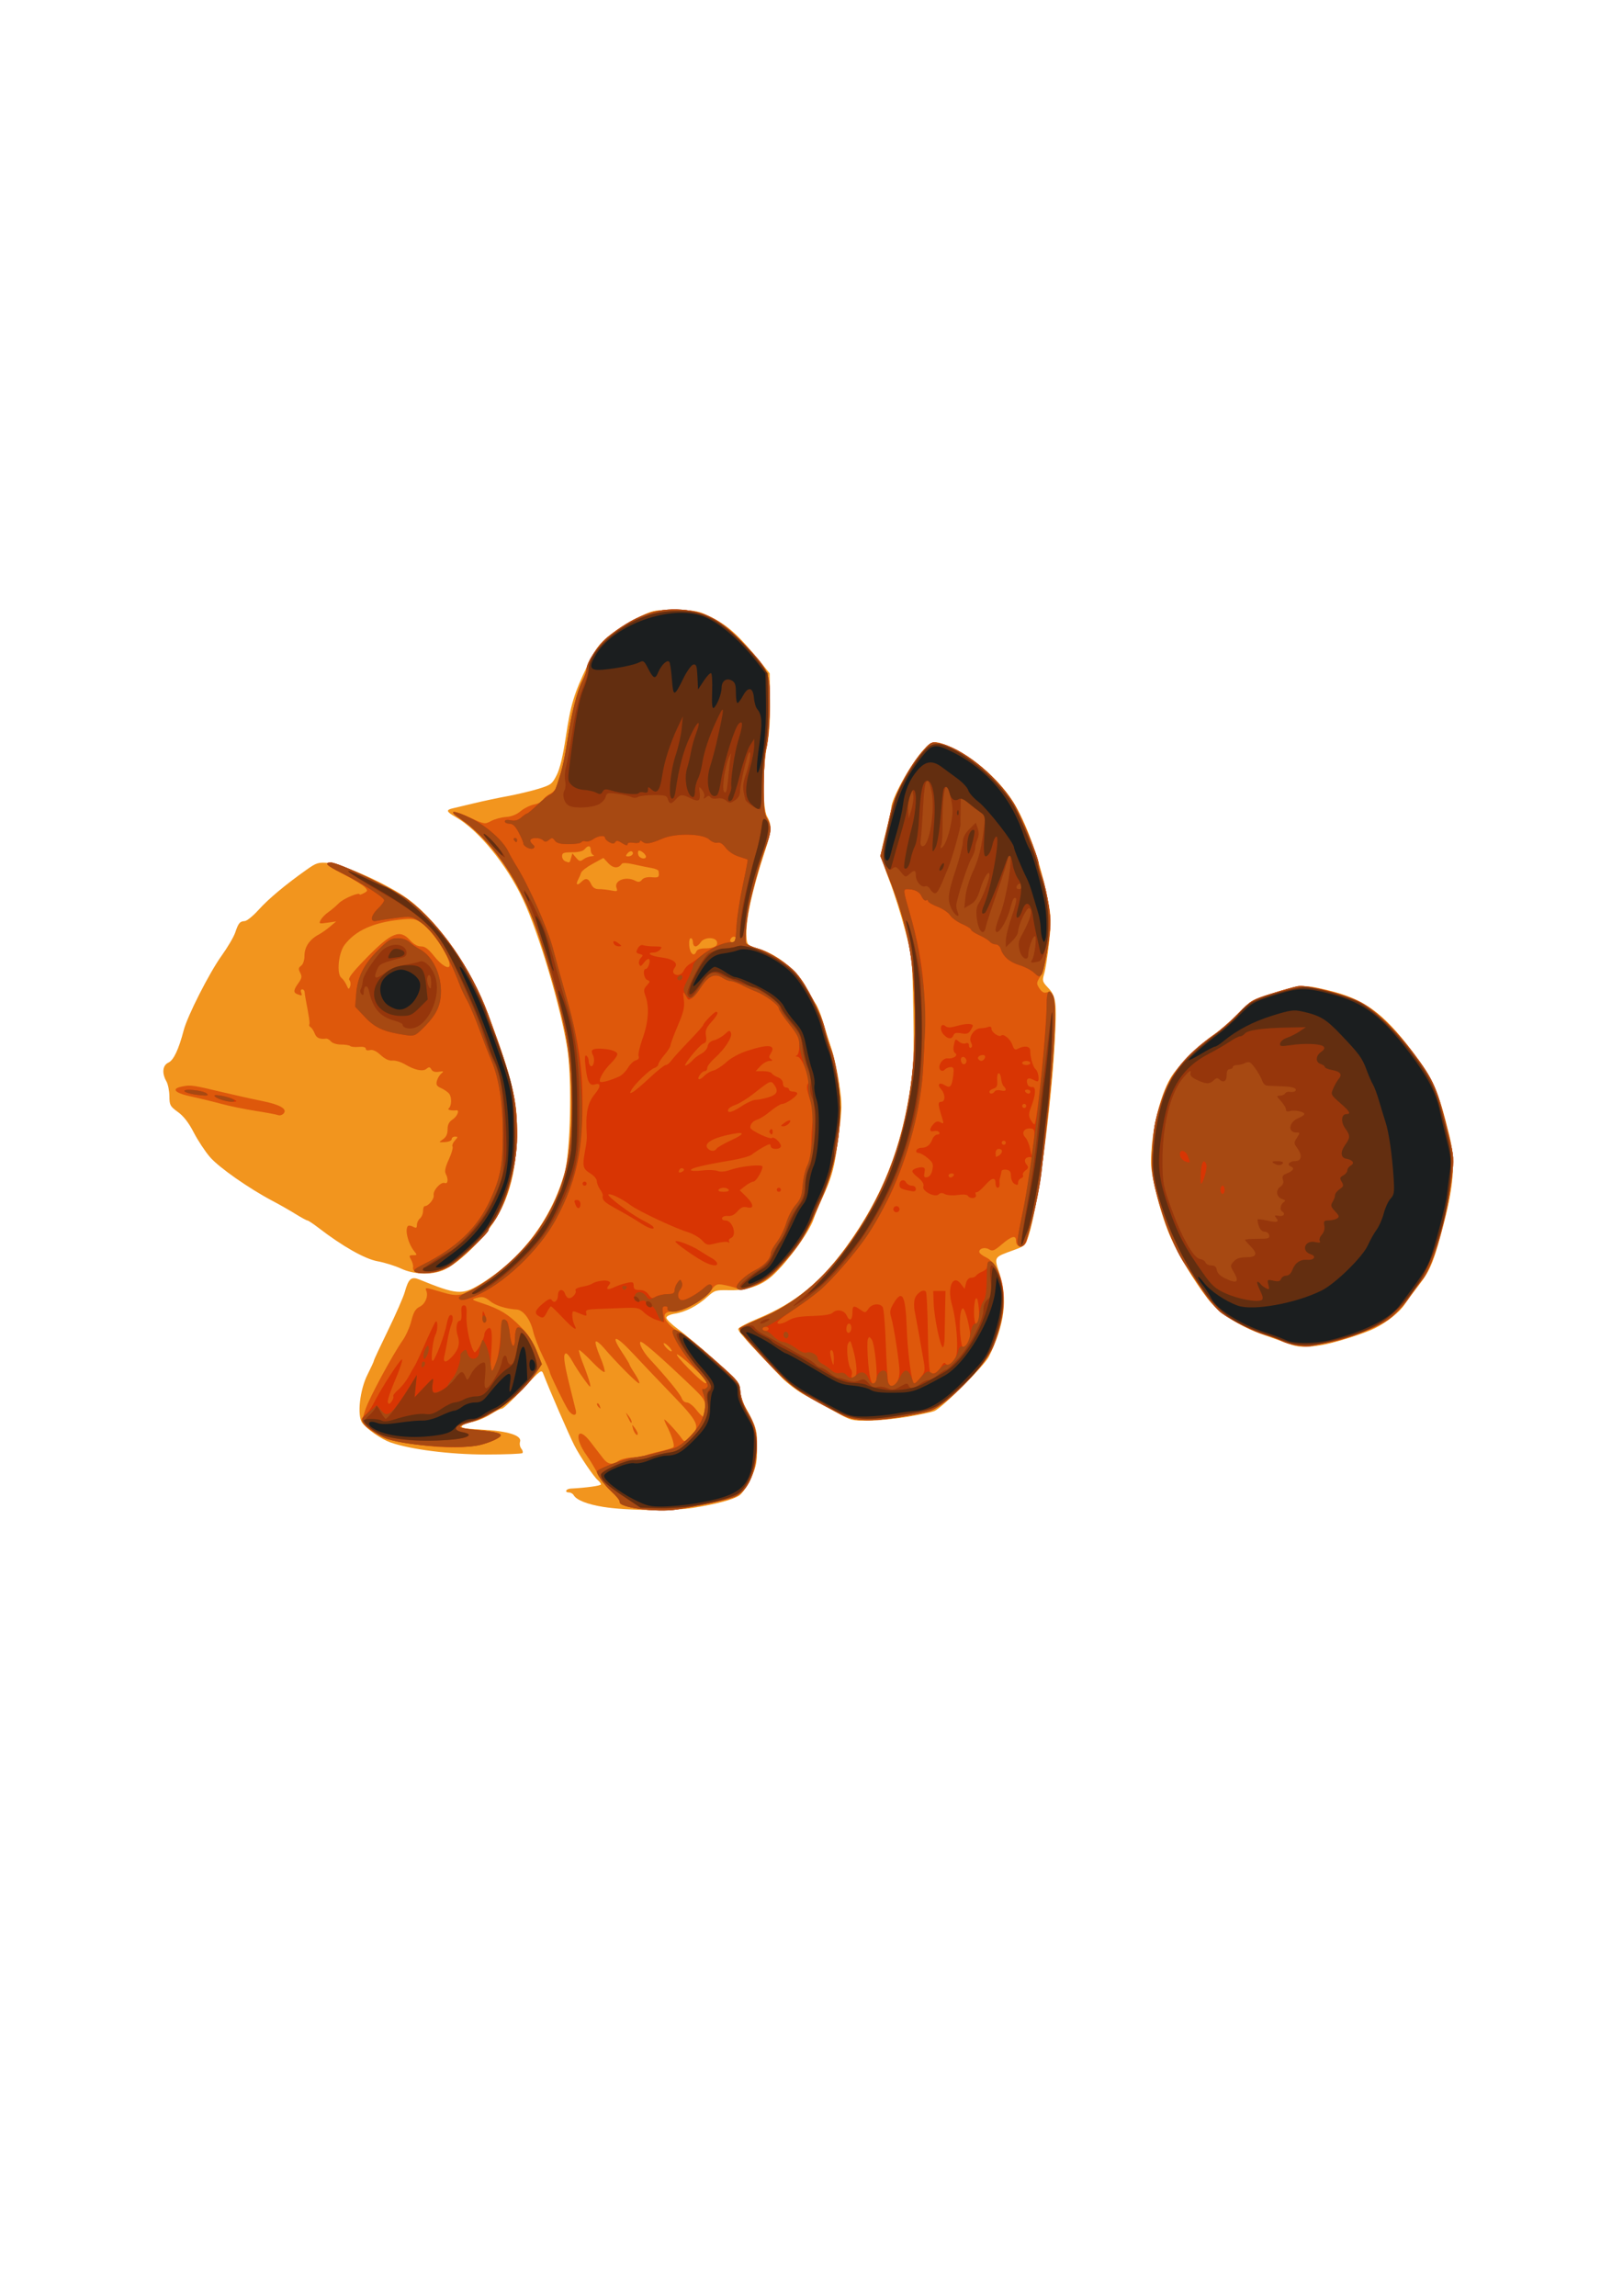 <?xml version="1.0" encoding="UTF-8" standalone="no"?>
<!-- Created with Inkscape (http://www.inkscape.org/) -->

<svg
   xmlns:dc="http://purl.org/dc/elements/1.1/"
   xmlns:cc="http://creativecommons.org/ns#"
   xmlns:rdf="http://www.w3.org/1999/02/22-rdf-syntax-ns#"
   xmlns:svg="http://www.w3.org/2000/svg"
   xmlns="http://www.w3.org/2000/svg"
   xmlns:sodipodi="http://sodipodi.sourceforge.net/DTD/sodipodi-0.dtd"
   xmlns:inkscape="http://www.inkscape.org/namespaces/inkscape"
   width="210mm"
   height="297mm"
   viewBox="0 0 744.094 1052.362"
   id="svg2"
   version="1.1"
   inkscape:version="0.91 r13725"
   sodipodi:docname="clownfish.svg"
   inkscape:export-filename="C:\Users\rawdog\Documents\Inkscape\clownfish.png"
   inkscape:export-xdpi="45.330002"
   inkscape:export-ydpi="45.330002">
  <defs
     id="defs4" />
  <sodipodi:namedview
     id="base"
     pagecolor="#ffffff"
     bordercolor="#666666"
     borderopacity="1.0"
     inkscape:pageopacity="0.0"
     inkscape:pageshadow="2"
     inkscape:zoom="0.98994949"
     inkscape:cx="200.52914"
     inkscape:cy="537.94439"
     inkscape:document-units="px"
     inkscape:current-layer="layer1"
     showgrid="false"
     inkscape:window-width="1920"
     inkscape:window-height="1017"
     inkscape:window-x="-8"
     inkscape:window-y="-8"
     inkscape:window-maximized="1" />
  <g
     inkscape:label="Ebene 1"
     inkscape:groupmode="layer"
     id="layer1">
    <g
       id="g4149"
       transform="matrix(-1,0,0,1,724.015,20)">
      <path
         style="fill:#f2951e"
         d="m 406.162,671.158 c -10.713,-1.724 -18.144,-3.708 -21.072,-5.627 -1.31,-0.858 -3.674,-4.322 -5.253,-7.697 -2.488,-5.317 -2.877,-7.215 -2.915,-14.219 -0.045,-8.325 0.261,-9.381 5.465,-18.864 1.273,-2.32 2.327,-5.746 2.342,-7.612 0.025,-3.146 0.864,-4.141 11.511,-13.644 6.316,-5.638 13.91,-12.034 16.875,-14.214 2.965,-2.18 5.391,-4.529 5.391,-5.22 0,-0.746 -1.559,-1.506 -3.836,-1.87 -4.951,-0.792 -10.325,-3.561 -14.857,-7.655 -3.474,-3.139 -3.867,-3.255 -10.505,-3.124 -7.125,0.141 -13.304,-1.746 -18.117,-5.531 -6.526,-5.134 -18.198,-20.813 -20.256,-27.211 -0.61,-1.897 -2.499,-6.447 -4.197,-10.112 -3.484,-7.518 -5.008,-12.56 -6.062,-20.055 -2.945,-20.936 -2.949,-21.034 -1.422,-31.52 0.817,-5.609 2.483,-13.152 3.702,-16.762 1.219,-3.609 2.948,-9.094 3.841,-12.188 0.894,-3.094 2.363,-6.68 3.266,-7.969 0.902,-1.289 2.713,-4.453 4.024,-7.031 3.946,-7.762 13.315,-15.483 21.977,-18.111 5.249,-1.593 5.421,-1.749 5.707,-5.197 0.591,-7.111 -2.421,-21.255 -8.366,-39.291 -3.131,-9.498 -3.317,-12.261 -1.088,-16.15 2.11,-3.681 2.107,-22.109 -0.005,-32.812 -0.979,-4.961 -1.424,-11.791 -1.315,-20.175 l 0.165,-12.675 3.281,-4.047 c 11.621,-14.332 16.331,-18.468 26.136,-22.954 3.52,-1.61 6.178,-1.986 14.177,-2.003 9.618,-0.021 10.015,0.064 17.32,3.71 4.112,2.052 9.913,5.759 12.891,8.238 4.526,3.767 6.12,5.975 9.711,13.456 6.158,12.831 7.706,17.933 9.918,32.7 1.315,8.775 2.702,14.588 4.184,17.539 2.066,4.113 2.634,4.543 8.318,6.298 3.355,1.036 9.79,2.565 14.301,3.398 4.51,0.833 11.365,2.287 15.232,3.232 3.867,0.945 8.191,1.972 9.609,2.284 3.476,0.763 3.244,1.548 -1.21,4.092 -10.422,5.952 -23.331,21.775 -30.832,37.793 -7.283,15.551 -17.271,49.196 -20.282,68.318 -2.179,13.84 -1.466,47.136 1.215,56.734 6.026,21.574 20.028,40.005 39.13,51.507 7.897,4.755 10.57,4.522 27.444,-2.388 3.759,-1.539 4.997,-0.488 6.74,5.725 0.651,2.32 4.095,10.195 7.653,17.498 3.558,7.304 6.47,13.55 6.47,13.881 0,0.331 1.321,3.214 2.936,6.408 3.541,7.002 4.859,18.729 2.487,22.116 -1.966,2.807 -8.764,7.536 -12.963,9.017 -9.202,3.247 -27.399,5.554 -43.746,5.547 -8.871,-0.004 -16.419,-0.297 -16.774,-0.652 -0.355,-0.355 -0.128,-1.268 0.503,-2.029 0.632,-0.761 0.89,-2.197 0.575,-3.191 -0.907,-2.858 5.558,-4.9 17.501,-5.531 8.027,-0.423 9.898,-0.778 9.112,-1.726 -0.544,-0.656 -2.713,-1.484 -4.819,-1.839 -2.106,-0.356 -5.75,-1.865 -8.098,-3.355 -2.348,-1.489 -4.785,-2.708 -5.416,-2.708 -0.631,0 -4.958,-4.088 -9.616,-9.084 -8.164,-8.756 -8.501,-9.001 -9.344,-6.797 -2.742,7.172 -11.737,27.9 -14.221,32.77 -2.537,4.973 -8.892,14.361 -10.783,15.931 -0.768,0.638 -1.397,1.492 -1.397,1.899 0,0.633 6.49,1.538 13.828,1.929 2.286,0.122 2.985,1.789 0.75,1.789 -0.748,0 -1.697,0.576 -2.109,1.279 -1.295,2.21 -6.206,4.154 -13.448,5.323 -10.664,1.722 -31.96,1.943 -41.363,0.43 z m -98.283,-41.731 c -5.414,-0.918 -10.898,-2.088 -12.188,-2.599 -3.585,-1.422 -23.007,-20.804 -25.099,-25.046 -7.11,-14.422 -8.632,-26.389 -4.832,-37.979 2.55,-7.779 2.772,-7.415 -6.553,-10.791 -4.952,-1.793 -5.318,-2.147 -6.772,-6.562 -4.112,-12.486 -10.315,-58.24 -11.944,-88.105 -1.03,-18.889 -0.709,-21.662 2.959,-25.521 2.701,-2.842 2.809,-3.23 1.819,-6.562 -0.579,-1.948 -1.573,-8.329 -2.21,-14.181 -1.006,-9.242 -0.957,-11.705 0.377,-18.75 3.359,-17.747 10.1,-36.735 16.496,-46.462 6.738,-10.246 18.616,-20.421 28.902,-24.756 6.64,-2.799 8.004,-2.614 11.812,1.601 5.937,6.572 14.733,22.452 14.733,26.599 0,0.781 1.055,5.48 2.344,10.441 1.289,4.961 2.344,9.941 2.344,11.066 0,1.125 -1.699,6.391 -3.776,11.704 -2.077,5.312 -5.294,15.461 -7.148,22.553 -3.339,12.769 -3.377,13.123 -3.843,36.481 -0.382,19.161 -0.171,25.659 1.128,34.631 4.208,29.08 13.143,51.556 29.454,74.095 12.003,16.586 23.523,25.968 40.633,33.09 4.75,1.977 8.803,4.097 9.008,4.71 0.331,0.994 -2.981,4.728 -19.721,22.232 -2.549,2.665 -7.448,6.366 -10.887,8.223 -3.439,1.858 -9.628,5.262 -13.753,7.565 -7.31,4.081 -7.702,4.184 -15.469,4.09 -4.383,-0.053 -12.398,-0.848 -17.812,-1.766 z M 118.085,596.567 c -5.995,-1.003 -19.627,-5.303 -24.39,-7.693 -5.672,-2.847 -11.299,-7.358 -13.719,-10.998 -1.2,-1.805 -4.214,-5.888 -6.698,-9.074 -5.047,-6.472 -6.919,-11.196 -11.452,-28.895 -4.419,-17.254 -5.066,-28.075 -2.345,-39.213 5.086,-20.818 7.402,-26.062 17.25,-39.068 13.16,-17.379 22.019,-23.788 38.244,-27.668 11.674,-2.791 12.659,-2.733 26.242,1.543 8.632,2.718 9.435,3.198 15,8.969 3.234,3.353 8.282,7.741 11.217,9.75 6.804,4.657 16.906,14.74 19.918,19.88 5.119,8.735 8.964,25.346 8.964,38.73 0,6.729 -4.769,24.942 -8.977,34.284 -3.912,8.684 -10.764,20.052 -16.952,28.122 -5.02,6.548 -14.699,12.814 -25.737,16.663 -4.326,1.509 -9.554,3.382 -11.616,4.163 -4.116,1.558 -7.894,1.686 -14.951,0.505 z m 403.455,-34.041 c -4.046,-1.446 -9.815,-5.917 -15.954,-12.364 -11.807,-12.399 -17.232,-25.694 -18.339,-44.942 -1.071,-18.619 0.824,-27.511 12.763,-59.883 8.169,-22.15 24.484,-45.034 38.964,-54.651 9.729,-6.462 28.352,-14.669 34.309,-15.118 4.869,-0.368 5.611,-0.138 10.312,3.191 9.632,6.82 17.379,13.304 21.879,18.31 2.484,2.764 5.336,5.075 6.337,5.135 2.277,0.137 2.886,0.876 4.397,5.337 0.665,1.964 3.483,6.74 6.261,10.612 5.574,7.77 15.603,27.505 17.318,34.082 2.292,8.787 4.646,13.772 7.013,14.851 2.699,1.23 3.085,4.822 0.924,8.602 -0.737,1.289 -1.355,4.345 -1.373,6.791 -0.031,4.118 -0.32,4.655 -3.9,7.248 -2.634,1.908 -4.95,4.902 -7.266,9.391 -1.869,3.625 -5.224,8.705 -7.455,11.29 -4.082,4.73 -17.891,14.403 -28.606,20.038 -3.176,1.67 -7.931,4.377 -10.566,6.014 -2.635,1.637 -5.1,2.977 -5.477,2.977 -0.377,0 -2.651,1.511 -5.053,3.357 -11.097,8.532 -21.283,14.296 -27.139,15.358 -3.194,0.579 -8.025,2.086 -10.736,3.348 -5.572,2.594 -13.068,3.007 -18.612,1.025 z"
         id="path4163"
         inkscape:connector-curvature="0" />
      <path
         style="fill:#de580b"
         d="m 413.817,671.931 c -11.872,-1.911 -23.633,-4.482 -26.719,-5.841 -5.154,-2.27 -8.767,-8.966 -9.737,-18.046 -0.957,-8.952 0.05,-14.495 3.713,-20.448 1.956,-3.178 3.197,-6.58 3.482,-9.538 0.439,-4.564 0.534,-4.68 12.742,-15.479 6.765,-5.984 13.566,-11.422 15.113,-12.085 3.741,-1.602 7.279,-5.486 6.88,-7.553 -0.239,-1.239 -1.331,-1.717 -4.265,-1.868 -4.979,-0.256 -13.482,-5.017 -16.853,-9.437 -2.267,-2.973 -2.817,-3.224 -5.851,-2.682 -1.842,0.329 -4.644,1.052 -6.228,1.607 -2.458,0.861 -3.742,0.621 -8.771,-1.635 -4.861,-2.182 -7.207,-4.13 -13.411,-11.143 -7.477,-8.452 -9.151,-11.319 -16.704,-28.607 -5.417,-12.398 -8.395,-26.984 -8.388,-41.082 0.005,-8.71 2.015,-21.815 4.121,-26.854 0.84,-2.011 2.16,-6.384 2.933,-9.717 1.546,-6.665 8.483,-20.181 13.017,-25.36 3.818,-4.361 12.463,-9.89 17.8,-11.384 2.352,-0.659 4.678,-1.681 5.168,-2.271 0.903,-1.088 -0.153,-12.714 -1.755,-19.317 -2.816,-11.608 -4.999,-19.254 -7.057,-24.722 -2.781,-7.388 -2.895,-9.481 -0.722,-13.247 1.331,-2.307 1.61,-5.085 1.551,-15.469 -0.04,-6.961 -0.542,-14.344 -1.117,-16.406 -1.441,-5.171 -2.277,-25.199 -1.299,-31.105 0.918,-5.541 2.973,-8.472 13.293,-18.965 9.234,-9.388 16.256,-13.015 26.756,-13.819 11.788,-0.902 21.921,2.873 34.033,12.679 4.178,3.383 9.499,11.464 9.515,14.451 0.005,0.923 0.845,3.318 1.868,5.322 2.545,4.989 5.134,15.294 7.072,28.156 0.894,5.93 2.167,12.258 2.829,14.062 0.662,1.805 1.457,4.434 1.767,5.842 0.335,1.525 1.648,3.123 3.248,3.95 1.477,0.764 2.925,2.014 3.218,2.778 0.293,0.764 2.062,1.676 3.931,2.027 1.869,0.351 4.702,1.735 6.297,3.077 1.889,1.589 4.235,2.526 6.73,2.687 2.107,0.136 5.168,0.962 6.803,1.835 2.915,1.558 3.101,1.529 9.615,-1.473 7.646,-3.524 10.414,-3.494 5.101,0.056 -13.739,9.18 -26.691,27.197 -34.421,47.884 -5.177,13.853 -12.737,41.136 -15.194,54.834 -3.157,17.598 -2.509,47.167 1.335,60.918 5.579,19.957 19.091,37.91 37.474,49.791 9.036,5.84 11.03,6.264 18.714,3.975 7.744,-2.306 7.772,-2.308 7.087,-0.522 -0.952,2.482 0.536,5.958 3.09,7.215 1.899,0.935 2.783,2.426 3.781,6.377 0.716,2.836 2.446,6.791 3.844,8.789 4.85,6.931 15.366,26.396 17.201,31.838 2.106,6.247 1.872,6.838 -4.254,10.705 -4.712,2.975 -7.37,3.736 -18.842,5.4 -15.89,2.304 -28.124,1.634 -35.859,-1.964 -5.597,-2.604 -3.814,-3.595 8.438,-4.689 3.996,-0.357 7.266,-0.996 7.266,-1.42 0,-0.424 -1.793,-1.248 -3.984,-1.832 -11.153,-2.971 -24.166,-12.635 -31.078,-23.079 l -2.527,-3.818 2.459,-6.142 c 1.705,-4.26 3.997,-7.705 7.477,-11.241 5.392,-5.479 9.309,-7.866 17.167,-10.464 5.47,-1.809 5.508,-1.863 1.886,-2.731 -1.855,-0.444 -3.195,-0.026 -5.156,1.608 -2.494,2.079 -7.372,3.636 -12.348,3.942 -2.992,0.184 -6.261,4.556 -7.535,10.077 -0.581,2.515 -2.53,7.566 -4.333,11.226 -1.803,3.659 -3.278,6.994 -3.278,7.412 0,0.931 -6.6,14.488 -8.471,17.401 -0.745,1.16 -1.935,2.109 -2.645,2.109 -0.866,0 -1.12,-0.694 -0.774,-2.109 0.284,-1.16 1.599,-6.471 2.922,-11.801 2.563,-10.326 2.97,-14.214 1.487,-14.214 -0.505,0 -1.776,1.582 -2.824,3.516 -1.048,1.934 -3.436,5.625 -5.307,8.203 -3.011,4.149 -3.324,4.364 -2.731,1.875 0.369,-1.547 1.734,-5.479 3.034,-8.738 1.3,-3.259 2.162,-6.127 1.915,-6.374 -0.247,-0.247 -2.914,2.135 -5.926,5.293 -3.012,3.158 -5.641,5.251 -5.841,4.651 -0.2,-0.6 0.793,-3.812 2.206,-7.138 1.413,-3.326 2.27,-6.347 1.903,-6.714 -0.367,-0.367 -1.929,0.809 -3.472,2.614 -6.097,7.129 -15.958,17.018 -16.465,16.511 -0.295,-0.295 0.58,-2.223 1.945,-4.285 1.365,-2.062 2.481,-3.975 2.481,-4.252 0,-0.277 1.52,-2.792 3.378,-5.59 5.608,-8.447 3.191,-8.248 -4.876,0.401 -4.074,4.368 -12.126,12.831 -17.892,18.807 -12.245,12.69 -13.185,14.729 -8.782,19.046 2.961,2.903 3.038,2.921 4.317,1.058 1.869,-2.722 7.918,-9.232 7.918,-8.52 0,0.33 -0.379,1.332 -0.841,2.227 -2.546,4.927 -4.07,9.737 -3.3,10.414 0.473,0.416 3.391,1.316 6.485,2.001 3.094,0.685 6.047,1.538 6.562,1.895 0.516,0.357 2.983,0.713 5.482,0.791 2.5,0.078 5.441,0.77 6.537,1.537 2.924,2.048 4.934,1.716 7.176,-1.183 1.097,-1.418 3.717,-4.82 5.824,-7.56 6.072,-7.899 7.68,-2.016 1.703,6.234 -1.476,2.038 -3.735,5.78 -5.021,8.317 -1.285,2.537 -4.163,6.261 -6.394,8.277 -2.231,2.016 -3.94,4.172 -3.798,4.791 0.589,2.563 -17.038,4.897 -26.041,3.448 z m -8.97,-45.774 c 1.377,-1.805 3.297,-3.281 4.267,-3.281 0.991,0 2.049,-0.899 2.415,-2.051 0.567,-1.788 7.254,-9.96 14.556,-17.791 2.93,-3.142 5.11,-7.156 4.318,-7.948 -0.626,-0.626 -8.59,6.263 -21.982,19.013 -7.33,6.979 -7.74,7.581 -7.734,11.354 0.003,2.191 0.378,3.984 0.832,3.984 0.454,0 1.952,-1.477 3.329,-3.281 z m 3.76,-19.126 c 3.064,-3.118 5.35,-5.89 5.08,-6.16 -0.646,-0.646 -11.805,9.468 -13.084,11.858 -1.66,3.102 1.719,0.696 8.004,-5.698 z m 10.149,-9.468 c 0.883,-1.031 1.253,-1.875 0.822,-1.875 -0.431,0 -1.547,0.844 -2.48,1.875 -0.933,1.031 -1.303,1.875 -0.822,1.875 0.481,0 1.597,-0.844 2.48,-1.875 z M 408.014,413.506 c 0.168,-1.984 -0.13,-3.443 -0.703,-3.443 -0.547,0 -0.994,0.844 -0.994,1.875 0,1.031 -0.531,1.875 -1.181,1.875 -0.649,0 -1.708,-0.844 -2.352,-1.875 -1.452,-2.325 -6.567,-2.583 -7.415,-0.374 -0.761,1.983 1.255,3.155 5.456,3.172 2.241,0.009 3.611,0.525 3.985,1.499 0.971,2.53 2.898,0.889 3.203,-2.729 z m -18.787,-2.681 c -0.579,-1.738 -2.598,-2.027 -2.598,-0.371 0,0.816 0.668,1.484 1.484,1.484 0.816,0 1.317,-0.501 1.113,-1.113 z m 60.182,-23.262 c 1.805,0 2.855,-0.682 3.613,-2.344 1.229,-2.698 2.512,-2.949 4.568,-0.893 1.817,1.817 2.599,1.171 1.361,-1.125 -0.514,-0.953 -1.127,-2.376 -1.362,-3.164 -0.235,-0.788 -2.632,-2.632 -5.327,-4.099 l -4.899,-2.667 -2.249,2.426 c -2.2,2.372 -4.661,2.496 -6.127,0.307 -0.392,-0.585 -2.415,-0.502 -5.625,0.231 -2.757,0.63 -6.384,1.373 -8.06,1.651 -1.676,0.278 -3.11,0.882 -3.188,1.341 -0.484,2.876 -0.187,3.16 3.025,2.883 2.166,-0.187 3.777,0.223 4.552,1.155 0.878,1.058 1.658,1.199 2.914,0.527 4.412,-2.361 10.082,-0.197 8.728,3.331 -0.562,1.464 -0.255,1.596 2.445,1.056 1.698,-0.34 4.232,-0.617 5.632,-0.617 z m 12.783,-14.297 c 0.665,2.36 0.602,2.324 2.643,1.54 0.816,-0.313 1.483,-1.368 1.483,-2.344 0,-1.499 -0.711,-1.775 -4.573,-1.775 -2.921,0 -4.994,-0.508 -5.74,-1.406 -1.602,-1.931 -2.812,-1.763 -2.812,0.391 0,0.988 -0.527,2.01 -1.172,2.27 -0.645,0.26 -0.303,0.506 0.758,0.547 1.062,0.041 2.724,0.654 3.694,1.364 1.547,1.131 1.97,1.045 3.444,-0.703 l 1.68,-1.993 0.594,2.109 z m -30.885,-1.212 c 0.305,-0.796 0.302,-1.7 -0.007,-2.009 -0.668,-0.668 -3.42,1.451 -3.42,2.633 0,1.415 2.843,0.897 3.426,-0.624 z m 5.02,-0.887 c -0.637,-0.768 -1.539,-1.16 -2.005,-0.873 -1.197,0.74 -0.052,2.269 1.698,2.269 1.192,0 1.249,-0.261 0.307,-1.396 z m -4.696,266.005 c 0,-0.448 0.612,-1.633 1.36,-2.633 1.312,-1.756 1.341,-1.745 0.824,0.304 -0.533,2.116 -2.184,3.877 -2.184,2.329 z m 2.812,-5.524 c 0,-0.503 0.656,-1.733 1.458,-2.734 1.375,-1.716 1.394,-1.686 0.342,0.524 -1.367,2.87 -1.8,3.402 -1.8,2.21 z m -123.432,-2.139 c -5.755,-0.938 -11.769,-2.16 -13.365,-2.717 -4.222,-1.472 -12.689,-8.601 -20.433,-17.204 -6.974,-7.748 -9.175,-12.036 -12.174,-23.726 -3.092,-12.047 0.308,-26.417 6.99,-29.55 1.65,-0.773 3.009,-1.888 3.02,-2.478 0.031,-1.657 -2.672,-2.301 -4.601,-1.096 -1.461,0.913 -2.369,0.541 -5.757,-2.359 -4.485,-3.839 -6.497,-4.341 -6.497,-1.623 0,3.626 -4.114,3.425 -4.972,-0.242 -0.263,-1.126 -1.547,-6.265 -2.853,-11.421 -1.306,-5.156 -2.823,-12.75 -3.373,-16.875 -5.14,-38.589 -7.945,-79.67 -5.723,-83.821 0.758,-1.417 1.643,-1.877 2.863,-1.49 1.234,0.392 2.232,-0.152 3.316,-1.805 1.46,-2.228 1.441,-2.545 -0.326,-5.437 -1.156,-1.892 -2.502,-7.17 -3.505,-13.748 -1.413,-9.266 -1.471,-11.729 -0.443,-18.645 0.652,-4.382 1.977,-10.22 2.944,-12.972 0.967,-2.752 1.759,-5.679 1.759,-6.505 0,-2.804 8.351,-22.876 11.689,-28.094 8.223,-12.854 23.823,-25.188 34.359,-27.165 3.098,-0.581 3.536,-0.328 7.553,4.376 6.067,7.106 12.561,19.669 14.211,27.493 0.761,3.609 2.129,9.584 3.041,13.278 l 1.658,6.715 -3.817,9.691 c -7.227,18.348 -10.384,31.951 -11.453,49.35 -2.969,48.311 6.207,85.538 29.057,117.883 12.101,17.13 25.345,28.376 41.266,35.042 4.662,1.952 8.878,3.95 9.368,4.44 0.563,0.563 -1.77,3.805 -6.34,8.808 -16.462,18.023 -18.408,19.518 -40.08,30.777 -5.967,3.1 -13.367,3.402 -27.381,1.119 z m 138.024,-5.034 c 0.352,-0.925 0.876,-1.445 1.165,-1.156 0.289,0.289 6e-4,1.045 -0.64,1.681 -0.926,0.919 -1.034,0.811 -0.525,-0.525 z M 122.723,596.977 c -1.031,-0.213 -4.406,-0.879 -7.5,-1.479 -9.758,-1.892 -22.918,-7.047 -28.231,-11.059 -2.745,-2.073 -6.644,-6.19 -8.665,-9.151 -2.021,-2.96 -4.985,-7.02 -6.587,-9.021 -4.775,-5.964 -11.123,-27.983 -13.301,-46.137 -1.09,-9.084 -1.036,-9.873 1.36,-19.688 5.334,-21.852 6.74,-25.122 16.167,-37.629 8.294,-11.003 17.39,-19.755 24.366,-23.445 6.943,-3.672 24.51,-8.117 28.781,-7.284 1.642,0.321 7.09,1.866 12.106,3.435 8.645,2.703 9.426,3.169 15,8.949 3.234,3.353 8.2,7.727 11.036,9.719 13.242,9.302 20.282,18.051 24.201,30.072 3.251,9.972 3.768,12.908 4.356,24.707 0.342,6.872 -0.013,10.145 -1.914,17.646 -3.446,13.594 -8.512,26.125 -13.504,33.403 -0.901,1.314 -4.112,6.148 -7.134,10.742 -3.052,4.639 -7.171,9.576 -9.265,11.105 -5.09,3.716 -15.084,8.703 -20.201,10.081 -2.301,0.62 -5.663,1.871 -7.47,2.781 -3.472,1.747 -10.453,2.904 -13.599,2.252 z m 401.25,-34.041 c -1.547,-0.377 -4.131,-1.372 -5.743,-2.212 -3.505,-1.826 -18.163,-15.43 -18.163,-16.857 0,-0.55 -0.59,-1.667 -1.312,-2.481 -6.172,-6.963 -11.821,-26.378 -11.805,-40.572 0.019,-16.987 1.938,-25.028 13.379,-56.064 7.746,-21.014 22.066,-41.424 36.829,-52.491 6.464,-4.846 31.543,-16.884 35.175,-16.884 3.351,0 1.797,1.395 -6.177,5.545 -4.374,2.276 -8.622,4.879 -9.442,5.785 -1.371,1.514 -1.334,1.729 0.463,2.691 1.074,0.575 1.953,0.853 1.953,0.619 0,-1.251 7.385,1.833 9.493,3.965 1.354,1.369 3.562,3.242 4.906,4.162 1.344,0.92 2.892,2.51 3.44,3.534 0.94,1.756 0.769,1.829 -3.031,1.283 l -4.027,-0.579 2.812,2.378 c 1.547,1.308 3.86,2.931 5.139,3.608 4.156,2.196 6.518,5.645 6.55,9.564 0.018,2.258 0.61,4.071 1.555,4.762 1.249,0.913 1.325,1.488 0.423,3.175 -0.916,1.711 -0.777,2.517 0.819,4.758 2.309,3.242 2.405,4.366 0.438,5.121 -2.117,0.812 -2.272,0.735 -1.669,-0.837 0.297,-0.773 0.073,-1.406 -0.498,-1.406 -0.571,0 -1.073,0.527 -1.116,1.172 -0.043,0.645 -0.24,2.016 -0.437,3.047 -1.643,8.581 -2.039,11.337 -1.71,11.888 0.21,0.351 -0.074,0.919 -0.63,1.263 -0.556,0.344 -1.396,1.638 -1.867,2.877 -0.774,2.037 -2.255,2.702 -5.231,2.351 -0.576,-0.068 -1.577,0.515 -2.224,1.295 -0.664,0.8 -2.694,1.419 -4.656,1.419 -1.913,0 -3.783,0.304 -4.154,0.675 -0.371,0.371 -2.129,0.55 -3.906,0.397 -2.033,-0.175 -3.231,0.136 -3.231,0.84 0,0.663 -0.776,0.916 -1.905,0.621 -1.276,-0.334 -2.9,0.416 -4.922,2.272 -1.987,1.825 -3.833,2.688 -5.406,2.528 -1.314,-0.133 -3.857,0.624 -5.653,1.684 -4.617,2.724 -8.26,3.487 -9.952,2.083 -1.141,-0.947 -1.563,-0.89 -2.23,0.303 -0.542,0.969 -1.711,1.333 -3.425,1.066 -2.253,-0.351 -2.404,-0.239 -1.124,0.829 0.813,0.678 1.729,2.207 2.036,3.396 0.442,1.715 0.039,2.392 -1.947,3.27 -1.377,0.609 -3.028,1.745 -3.668,2.524 -1.324,1.613 -1.188,5.761 0.223,6.794 0.822,0.602 -1.492,1.147 -3.512,0.829 -1.689,-0.267 -0.491,2.797 1.641,4.194 1.707,1.119 2.344,2.366 2.344,4.595 0,2.115 0.651,3.51 2.109,4.519 2.094,1.449 2.088,1.459 -0.936,1.286 -1.717,-0.098 -3.046,-0.685 -3.047,-1.345 -9.3e-4,-0.645 -0.7,-1.172 -1.553,-1.172 -1.412,0 -1.404,0.163 0.092,1.816 0.904,0.999 1.383,2.237 1.064,2.753 -0.318,0.515 0.447,3.169 1.701,5.898 1.598,3.478 2.024,5.44 1.425,6.561 -1.307,2.442 -1.055,4.812 0.451,4.234 1.771,-0.68 5.514,3.464 5.064,5.608 -0.344,1.642 2.401,5.006 4.085,5.006 0.437,0 0.794,1.003 0.794,2.229 0,1.226 0.633,2.754 1.406,3.396 0.773,0.642 1.406,1.974 1.406,2.96 0,1.461 0.325,1.619 1.752,0.856 0.963,-0.516 2.018,-0.671 2.344,-0.345 1.606,1.606 -0.105,8.279 -3.016,11.764 -1.236,1.48 -1.17,1.641 0.683,1.641 1.85,0 1.938,0.209 0.886,2.109 -0.642,1.16 -1.046,2.697 -0.898,3.416 0.552,2.684 -4.237,3.599 -10.657,2.036 z m 43.518,-134.708 c 2.288,-1.765 1.373,-11.403 -1.433,-15.092 -4.968,-6.534 -12.898,-10.168 -25.21,-11.555 -5.663,-0.638 -6.966,-0.491 -9.504,1.071 -4.888,3.007 -13.465,15.564 -13.465,19.714 0,2.294 3.701,0.216 6.95,-3.902 2.761,-3.498 4.289,-4.65 6.173,-4.65 1.6,0 3.408,-1.015 5.01,-2.812 4.634,-5.201 8.562,-3.607 20.007,8.12 6.515,6.676 8.521,9.289 7.799,10.159 -0.535,0.644 -0.679,1.935 -0.32,2.869 0.583,1.519 0.756,1.457 1.639,-0.584 0.543,-1.255 1.602,-2.757 2.353,-3.337 z m 26.413,62.097 c -1.705,-2.055 1.939,-4.077 10.324,-5.728 3.813,-0.751 11.573,-2.475 17.244,-3.832 14.049,-3.361 14.985,-3.501 18.744,-2.796 5.587,1.048 3.948,2.982 -3.978,4.696 -3.996,0.864 -10.219,2.375 -13.828,3.358 -3.609,0.983 -10.592,2.417 -15.518,3.185 -4.926,0.768 -9.604,1.646 -10.397,1.95 -0.793,0.304 -1.959,-0.071 -2.592,-0.833 z"
         id="path4161"
         inkscape:connector-curvature="0" />
      <path
         style="fill:#d83503"
         d="m 413.817,671.931 c -11.872,-1.911 -23.633,-4.482 -26.719,-5.841 -5.154,-2.27 -8.767,-8.966 -9.737,-18.046 -0.957,-8.952 0.05,-14.495 3.713,-20.448 1.957,-3.18 3.197,-6.58 3.482,-9.542 0.44,-4.581 0.5,-4.653 13.159,-15.799 12.089,-10.645 17.978,-14.543 17.978,-11.901 0,2.475 -5.293,10.854 -10.972,17.37 -4.801,5.509 -5.778,7.141 -4.906,8.193 0.599,0.722 1.463,1.083 1.918,0.801 0.456,-0.282 0.408,0.594 -0.106,1.946 -1.613,4.242 -1.067,9.363 1.484,13.928 2.789,4.99 9.107,10.757 12.556,11.46 1.303,0.266 4.689,1.145 7.525,1.954 2.836,0.809 7.477,1.776 10.312,2.15 4.068,0.536 15.133,4.592 16.71,6.124 0.798,0.776 -2.95,6.15 -6.57,9.42 -2.225,2.01 -3.928,4.161 -3.786,4.78 0.589,2.563 -17.038,4.897 -26.041,3.448 z m 90.469,-29.482 c -4.639,-1.069 -9.844,-3.456 -9.844,-4.515 0,-1.083 2.927,-1.715 11.484,-2.48 3.996,-0.357 7.266,-0.996 7.266,-1.42 0,-0.424 -1.793,-1.248 -3.984,-1.832 -11.153,-2.971 -24.166,-12.635 -31.078,-23.079 l -2.527,-3.818 2.436,-6.085 c 2.51,-6.27 7.04,-11.715 8.827,-10.61 0.558,0.345 1.014,2.264 1.014,4.266 0,6.09 1.681,5.101 2.377,-1.398 0.359,-3.356 1.026,-6.102 1.482,-6.102 0.456,0 1.145,-0.007 1.531,-0.015 0.387,-0.008 0.964,3.262 1.282,7.266 0.656,8.249 2.026,14.044 3.687,15.598 0.88,0.823 1.005,-0.969 0.567,-8.074 -0.627,-10.167 -0.212,-12.636 1.839,-10.934 0.713,0.592 1.297,1.674 1.297,2.405 0,2.222 3.852,9.034 4.616,8.163 1.688,-1.924 3.806,-11.536 3.588,-16.283 -0.186,-4.063 0.062,-5.156 1.17,-5.156 1.049,0 1.336,0.893 1.131,3.516 -0.151,1.934 0.137,3.516 0.64,3.516 1.584,0 2.156,3.654 1.081,6.911 -1.179,3.573 -0.368,6.476 2.719,9.73 2.757,2.906 4.169,2.71 3.391,-0.469 -0.347,-1.418 -0.988,-4.688 -1.425,-7.266 -0.437,-2.578 -1.26,-5.883 -1.829,-7.344 -1.044,-2.68 -0.604,-4.807 0.812,-3.931 0.422,0.261 1.047,2.06 1.39,4 0.831,4.693 5.119,16.013 6.355,16.777 1.158,0.716 0.107,-9.501 -1.237,-12.018 -1.098,-2.058 -1.115,-7.059 -0.02,-5.874 0.453,0.49 2.57,4.898 4.706,9.797 2.136,4.898 4.292,9.539 4.792,10.312 0.5,0.773 1.797,3.049 2.881,5.056 1.085,2.007 3.2,4.683 4.7,5.945 1.5,1.262 2.529,2.616 2.286,3.009 -0.243,0.393 0.11,1.468 0.784,2.39 0.974,1.332 1.328,1.408 1.723,0.372 0.274,-0.717 -1.147,-5.096 -3.156,-9.731 -2.009,-4.635 -3.532,-9.057 -3.384,-9.827 0.252,-1.309 9.739,13.324 13.353,20.598 0.897,1.805 2.534,4.002 3.639,4.883 1.613,1.286 1.805,1.932 0.979,3.281 -1.473,2.406 -7.785,6.627 -11.627,7.777 -10.381,3.105 -33.464,4.597 -41.719,2.695 z M 311.01,629.51 c -5.755,-0.938 -11.769,-2.16 -13.365,-2.717 -7.856,-2.739 -25.926,-21.327 -29.182,-30.02 -5.365,-14.32 -5.999,-25.759 -1.899,-34.23 2.169,-4.481 4.753,-5.817 4.753,-2.457 0,1.142 0.898,2.24 2.253,2.755 1.239,0.471 2.53,1.304 2.868,1.852 0.338,0.547 1.388,0.995 2.333,0.995 1.089,0 1.953,0.936 2.359,2.555 l 0.641,2.555 1.675,-2.221 c 3.601,-4.774 6.405,1.326 4.204,9.146 -2.296,8.157 -3.233,21.642 -1.712,24.648 1.396,2.76 3.754,4.056 4.673,2.568 0.351,-0.568 1.053,-0.097 1.671,1.121 1.421,2.802 4.02,4.392 5.219,3.193 0.526,-0.526 1.015,-8.495 1.134,-18.482 0.115,-9.656 0.501,-18.028 0.857,-18.604 1.014,-1.64 4.51,0.662 5.204,3.427 0.325,1.293 0.316,3.707 -0.019,5.364 -0.754,3.728 -3.221,17.423 -4.212,23.377 -0.669,4.018 -0.497,4.711 1.854,7.5 1.959,2.324 2.709,2.73 3.076,1.667 1.162,-3.366 2.577,-15.295 2.89,-24.375 0.534,-15.474 2.077,-18.419 6.087,-11.622 1.636,2.772 1.827,3.908 1.066,6.328 -1.195,3.8 -3.811,20.861 -3.811,24.849 0,5.507 3.577,9.067 5.106,5.081 0.34,-0.887 0.865,-8.797 1.165,-17.578 0.3,-8.781 0.962,-16.492 1.471,-17.137 1.458,-1.847 5.023,-1.37 6.511,0.871 1.295,1.951 1.458,1.972 3.604,0.469 3.114,-2.181 3.705,-1.992 3.705,1.183 0,3.62 1.331,4.338 2.655,1.432 1.154,-2.534 4.584,-3.137 6.566,-1.155 0.698,0.698 4.35,1.249 9.185,1.386 6.151,0.174 8.746,0.672 11.11,2.133 1.697,1.049 3.754,1.65 4.572,1.336 1.061,-0.407 -0.824,-2.129 -6.578,-6.008 -11.112,-7.491 -15.194,-11.053 -23.328,-20.357 -8.289,-9.481 -13.486,-17.175 -19.818,-29.336 -8.672,-16.656 -15.48,-40.963 -16.675,-59.531 -2.073,-32.211 -0.656,-49.705 5.846,-72.188 3.198,-11.058 3.278,-11.72 1.405,-11.706 -3.449,0.027 -5.684,1.16 -6.704,3.401 -0.581,1.274 -1.476,2.058 -1.989,1.74 -0.513,-0.317 -0.934,-0.165 -0.934,0.338 0,0.503 -1.936,1.654 -4.301,2.558 -2.366,0.903 -4.978,2.676 -5.805,3.938 -0.827,1.263 -3.321,3.074 -5.543,4.027 -2.221,0.952 -4.038,2.104 -4.038,2.56 0,0.456 -1.69,1.59 -3.755,2.522 -2.065,0.931 -4.227,2.261 -4.802,2.955 -0.576,0.694 -1.811,1.261 -2.744,1.261 -0.945,0 -1.98,0.934 -2.337,2.109 -1.051,3.467 -4.1,6.1 -8.598,7.424 -2.332,0.687 -5.319,2.247 -6.638,3.467 -2.173,2.012 -2.501,2.076 -3.517,0.687 -0.616,-0.843 -1.864,-6.45 -2.772,-12.461 -1.435,-9.494 -1.497,-11.971 -0.472,-18.863 0.649,-4.364 1.972,-10.185 2.939,-12.938 0.967,-2.752 1.759,-5.679 1.759,-6.505 0,-2.804 8.351,-22.876 11.689,-28.094 8.223,-12.854 23.823,-25.188 34.359,-27.165 3.098,-0.581 3.536,-0.328 7.553,4.376 6.067,7.106 12.561,19.669 14.211,27.493 0.761,3.609 2.129,9.584 3.041,13.278 l 1.658,6.715 -3.817,9.691 c -7.227,18.348 -10.384,31.951 -11.453,49.35 -2.969,48.311 6.207,85.538 29.057,117.883 12.101,17.13 25.345,28.376 41.266,35.042 4.662,1.952 8.878,3.95 9.368,4.44 0.563,0.563 -1.77,3.805 -6.34,8.808 -16.462,18.023 -18.408,19.518 -40.08,30.777 -5.967,3.1 -13.367,3.402 -27.381,1.119 z m 14.97,-24.88 c 0.416,-5.054 0.491,-9.871 0.167,-10.706 -0.529,-1.364 -0.715,-1.347 -1.832,0.171 -1.376,1.869 -2.94,17.728 -1.912,19.391 1.678,2.714 2.867,-0.232 3.577,-8.856 z m 7.547,5.577 c -0.299,-0.78 -0.122,-1.94 0.393,-2.578 1.385,-1.713 2.262,-10.318 1.215,-11.915 -0.796,-1.215 -0.961,-1.215 -1.373,0 -2.25,6.633 -3.125,13.982 -1.82,15.286 1.143,1.143 2.136,0.645 1.584,-0.793 z m 9.885,-10.122 c 0.051,-0.933 -0.328,-1.435 -0.844,-1.117 -0.516,0.319 -0.895,2.137 -0.844,4.04 0.084,3.108 0.17,3.222 0.844,1.117 0.413,-1.289 0.793,-3.107 0.844,-4.04 z m -59.646,-8.266 c 0.551,-6.08 -0.043,-12.069 -1.197,-12.069 -1.196,0 -3.892,11.199 -3.223,13.384 0.736,2.403 2.203,4.429 3.206,4.429 0.381,0 0.927,-2.585 1.213,-5.743 z m 52.24,-2.639 c 0,-1.001 -0.386,-2.058 -0.857,-2.35 -1.028,-0.635 -1.854,1.35 -1.248,2.997 0.67,1.821 2.105,1.379 2.105,-0.648 z m 38.438,-0.055 c 0,-0.516 -0.633,-0.938 -1.406,-0.938 -0.773,0 -1.406,0.422 -1.406,0.938 0,0.516 0.633,0.938 1.406,0.938 0.773,0 1.406,-0.422 1.406,-0.938 z m -96.976,-8.148 c -0.03,-2.995 -0.477,-5.657 -0.993,-5.915 -1.022,-0.511 -1.861,8.713 -0.997,10.963 1.053,2.743 2.043,0.23 1.99,-5.048 z M 122.723,596.977 c -1.031,-0.213 -4.406,-0.879 -7.5,-1.479 -9.758,-1.892 -22.918,-7.047 -28.231,-11.059 -2.745,-2.073 -6.644,-6.19 -8.665,-9.151 -2.021,-2.96 -4.985,-7.02 -6.587,-9.021 -4.775,-5.964 -11.123,-27.983 -13.301,-46.137 -1.09,-9.084 -1.036,-9.873 1.36,-19.688 5.334,-21.852 6.74,-25.122 16.167,-37.629 8.294,-11.003 17.39,-19.755 24.366,-23.445 6.943,-3.672 24.51,-8.117 28.781,-7.284 1.642,0.321 7.09,1.866 12.106,3.435 8.645,2.703 9.426,3.169 15,8.949 3.234,3.353 8.2,7.727 11.036,9.719 13.242,9.302 20.282,18.051 24.201,30.072 3.251,9.972 3.768,12.908 4.356,24.707 0.342,6.872 -0.013,10.145 -1.914,17.646 -3.446,13.594 -8.512,26.125 -13.504,33.403 -0.901,1.314 -4.112,6.148 -7.134,10.742 -3.052,4.639 -7.171,9.576 -9.265,11.105 -5.09,3.716 -15.084,8.703 -20.201,10.081 -2.301,0.62 -5.663,1.871 -7.47,2.781 -3.472,1.747 -10.453,2.904 -13.599,2.252 z M 290.948,593.11 c -0.031,-2.449 -0.136,-8.25 -0.234,-12.891 l -0.178,-8.438 2.812,0 2.812,0 -0.204,5.625 c -0.236,6.515 -3.073,20.156 -4.191,20.156 -0.418,0 -0.786,-2.004 -0.817,-4.453 z M 460.659,587.312 c 0.534,-0.997 0.97,-2.901 0.97,-4.231 0,-2.414 -0.005,-2.416 -3.39,-1.002 -3.156,1.319 -3.36,1.304 -2.961,-0.222 0.369,-1.411 -0.362,-1.668 -5.282,-1.85 -3.141,-0.117 -8.664,-0.327 -12.273,-0.469 -5.941,-0.233 -6.795,-0.031 -9.018,2.126 -1.35,1.311 -3.986,2.853 -5.856,3.427 l -3.401,1.044 0.585,-3.661 c 0.486,-3.041 0.318,-3.661 -0.996,-3.661 -0.87,0 -1.348,0.378 -1.063,0.839 0.285,0.462 -0.145,1.094 -0.957,1.405 -5.007,1.921 -22.285,-8.849 -19.178,-11.955 0.644,-0.644 1.638,-0.321 3.074,1 3.045,2.801 8.421,5.891 10.256,5.895 2.09,0.005 2.656,-2.874 0.962,-4.883 -0.787,-0.933 -1.083,-2.307 -0.705,-3.281 0.613,-1.582 0.724,-1.574 1.989,0.144 0.737,1.001 1.339,2.583 1.339,3.516 0,1.314 0.741,1.696 3.294,1.696 1.812,0 4.172,0.527 5.246,1.172 1.693,1.016 2.142,0.892 3.383,-0.938 0.928,-1.367 2.38,-2.109 4.129,-2.109 2.108,0 2.698,-0.427 2.698,-1.949 0,-1.704 0.383,-1.87 3.047,-1.316 1.676,0.349 4.276,1.228 5.777,1.954 3.064,1.481 4.182,1.084 2.536,-0.9 -0.857,-1.033 -0.768,-1.445 0.41,-1.897 1.584,-0.608 5.86,0.14 7.449,1.303 0.516,0.377 2.531,0.973 4.479,1.324 1.983,0.357 3.288,1.048 2.966,1.57 -0.72,1.164 1.271,3.662 2.919,3.662 0.676,0 1.496,-0.844 1.823,-1.875 0.85,-2.678 3.281,-2.371 3.281,0.413 0,2.671 1.747,4.123 2.838,2.358 0.573,-0.928 1.541,-0.564 4.046,1.521 3.793,3.156 4.179,4.616 1.585,6.004 -1.566,0.838 -2.062,0.562 -3.305,-1.842 -0.804,-1.556 -1.681,-2.828 -1.948,-2.828 -0.267,0 -2.67,2.32 -5.339,5.156 -4.936,5.243 -7.164,6.62 -5.41,3.343 z m 40.411,-2.171 c 0.036,-0.645 0.428,-2.016 0.872,-3.047 0.675,-1.571 0.816,-1.381 0.872,1.172 0.036,1.676 -0.356,3.047 -0.872,3.047 -0.516,0 -0.908,-0.527 -0.872,-1.172 z m 5.559,-10.889 c -13.193,-5.193 -29.923,-21.107 -37.817,-35.973 -8.935,-16.827 -11.873,-29.805 -11.865,-52.426 0.006,-17.224 1.945,-29.755 7.74,-50.009 1.77,-6.188 4.392,-15.68 5.826,-21.094 2.47,-9.323 11.099,-28.774 16.845,-37.969 1.289,-2.062 2.947,-5.016 3.685,-6.562 2.323,-4.868 9.888,-11.581 17.032,-15.111 7.665,-3.788 11.011,-3.914 5.461,-0.205 -10.575,7.066 -20.932,19.522 -28.102,33.799 -4.947,9.849 -7.404,16.285 -11.913,31.205 -8.503,28.132 -10.919,40.727 -11.499,59.958 -0.893,29.58 2.933,45.746 15.117,63.887 7.366,10.967 22.245,23.94 32.825,28.62 2.315,1.024 3.964,2.26 3.663,2.746 -0.757,1.225 -2.117,1.057 -6.998,-0.864 z M 376.731,568.625 c -4.487,-2.123 -7.216,-4.435 -13.001,-11.015 -7.263,-8.261 -9.06,-11.355 -16.523,-28.435 -5.417,-12.398 -8.395,-26.984 -8.388,-41.082 0.005,-8.71 2.015,-21.815 4.121,-26.854 0.84,-2.011 2.16,-6.384 2.933,-9.717 1.546,-6.665 8.483,-20.181 13.017,-25.36 3.818,-4.361 12.463,-9.89 17.8,-11.384 2.352,-0.659 4.678,-1.681 5.168,-2.271 0.903,-1.088 -0.153,-12.714 -1.755,-19.317 -2.816,-11.608 -4.999,-19.254 -7.057,-24.722 -2.781,-7.388 -2.895,-9.481 -0.722,-13.247 1.331,-2.307 1.61,-5.085 1.551,-15.469 -0.04,-6.961 -0.542,-14.344 -1.117,-16.406 -1.441,-5.171 -2.277,-25.199 -1.299,-31.105 0.918,-5.541 2.973,-8.472 13.293,-18.965 9.234,-9.388 16.256,-13.015 26.756,-13.819 11.788,-0.902 21.921,2.873 34.033,12.679 4.178,3.383 9.499,11.464 9.515,14.451 0.005,0.923 0.845,3.318 1.868,5.322 2.516,4.931 5.12,15.255 6.984,27.688 1.386,9.244 2.89,15.4 5.329,21.823 0.446,1.175 1.552,2.42 2.457,2.767 0.905,0.347 3.538,2.445 5.851,4.661 2.313,2.216 4.465,4.03 4.781,4.03 0.317,0 1.527,0.825 2.689,1.833 1.499,1.3 2.903,1.675 4.831,1.289 1.71,-0.342 2.718,-0.153 2.718,0.511 0,0.58 -0.95,1.055 -2.111,1.055 -1.527,0 -2.694,1.101 -4.221,3.984 -1.161,2.191 -2.109,4.41 -2.108,4.931 0.004,1.453 -3.305,3.188 -4.579,2.4 -0.85,-0.525 -0.773,-0.998 0.308,-1.895 0.792,-0.657 1.209,-1.569 0.927,-2.027 -0.736,-1.191 -4.521,-1.026 -5.801,0.254 -0.822,0.822 -1.461,0.774 -2.633,-0.199 -1.326,-1.101 -1.715,-1.055 -2.721,0.321 -0.865,1.183 -2.549,1.605 -6.406,1.605 -2.878,0 -5.481,-0.403 -5.786,-0.897 -0.305,-0.493 -1.154,-0.666 -1.887,-0.385 -0.733,0.281 -2.29,-0.159 -3.46,-0.978 -2.361,-1.654 -5.46,-1.986 -5.46,-0.585 0,0.497 -0.897,1.385 -1.994,1.972 -1.515,0.811 -2.163,0.795 -2.695,-0.066 -0.527,-0.853 -1.309,-0.734 -3.162,0.48 -1.595,1.045 -2.462,1.225 -2.462,0.511 0,-0.698 -1.032,-0.939 -2.812,-0.658 -1.599,0.252 -2.812,0.025 -2.812,-0.527 0,-0.639 -0.424,-0.619 -1.241,0.06 -1.492,1.238 -3.732,0.876 -9.19,-1.485 -5.921,-2.561 -18.436,-2.319 -21.369,0.413 -1.161,1.082 -2.837,1.738 -3.798,1.487 -1.142,-0.299 -2.409,0.483 -3.772,2.327 -1.196,1.617 -3.68,3.291 -5.951,4.01 -2.144,0.678 -4.009,1.302 -4.146,1.385 -0.136,0.084 0.875,5.384 2.247,11.779 1.372,6.395 2.676,14.897 2.897,18.893 0.396,7.144 0.444,7.266 2.909,7.286 3.305,0.027 9.343,2.823 13.352,6.184 1.773,1.486 4.065,3.158 5.095,3.716 1.03,0.558 2.288,1.929 2.797,3.047 0.968,2.127 3.687,2.733 4.725,1.054 0.333,-0.538 0.077,-1.614 -0.567,-2.391 -1.815,-2.186 0.755,-4.078 6.458,-4.753 4.584,-0.543 6.92,-2.19 3.105,-2.19 -0.968,0 -2.285,-0.633 -2.927,-1.406 -1.005,-1.211 -0.64,-1.406 2.621,-1.406 2.083,0 4.423,-0.244 5.199,-0.541 0.862,-0.331 1.831,0.244 2.491,1.476 0.925,1.729 0.806,2.089 -0.832,2.517 -1.652,0.432 -1.731,0.681 -0.579,1.833 0.733,0.733 1.075,2.005 0.76,2.826 -0.482,1.256 -0.837,1.143 -2.24,-0.716 -0.917,-1.215 -1.945,-1.931 -2.285,-1.591 -0.829,0.829 0.387,4.51 1.491,4.51 1.523,0 0.943,4.461 -0.66,5.075 -1.393,0.535 -1.377,0.761 0.176,2.478 1.473,1.627 1.556,2.316 0.596,4.969 -1.792,4.956 -1.317,11.904 1.315,19.234 1.336,3.72 2.178,7.417 1.871,8.215 -0.362,0.944 0.088,1.621 1.288,1.935 1.015,0.265 2.631,1.808 3.59,3.429 0.96,1.62 2.768,3.41 4.018,3.978 4.26,1.934 8.358,3.023 8.783,2.334 0.673,-1.088 -1.869,-5.359 -5.025,-8.444 -1.591,-1.555 -2.892,-3.421 -2.892,-4.148 0,-1.35 3.848,-2.493 8.398,-2.493 3.258,0 3.956,0.749 2.767,2.971 -1.077,2.013 -0.248,5.783 1.09,4.956 0.478,-0.296 0.87,-1.332 0.87,-2.302 0,-0.97 0.47,-2.055 1.044,-2.409 0.751,-0.464 0.853,1.033 0.364,5.335 -0.758,6.677 -1.817,8.618 -4.274,7.838 -2.794,-0.887 -2.81,0.934 -0.037,4.31 3.489,4.249 4.401,8.816 3.774,18.91 -0.072,1.16 0.102,3.375 0.388,4.922 1.811,9.825 1.724,10.291 -2.43,12.934 -1.418,0.902 -2.578,2.381 -2.578,3.285 0,0.905 -0.641,2.559 -1.423,3.677 -0.783,1.118 -1.366,2.372 -1.295,2.787 0.362,2.13 -0.537,3.081 -5.485,5.807 -6.191,3.411 -7.866,4.397 -12.472,7.346 -3.377,2.162 -6.123,2.841 -5.156,1.276 0.291,-0.471 2.32,-1.746 4.508,-2.833 5.556,-2.76 17.272,-11.567 15.966,-12.003 -1.263,-0.421 -6.113,1.955 -10.112,4.954 -3.534,2.651 -20.1,10.462 -26.01,12.263 -2.446,0.746 -5.466,2.455 -6.712,3.798 -2.159,2.329 -2.466,2.391 -6.616,1.346 -2.394,-0.603 -4.818,-0.808 -5.386,-0.457 -0.587,0.363 -0.771,0.213 -0.426,-0.345 0.335,-0.541 -0.022,-1.226 -0.793,-1.522 -2.991,-1.148 -0.88,-8.096 2.46,-8.096 1.121,0 1.756,-0.487 1.526,-1.172 -0.217,-0.645 -1.426,-1.048 -2.686,-0.897 -1.522,0.182 -2.993,-0.531 -4.379,-2.125 -1.591,-1.83 -2.641,-2.261 -4.423,-1.814 -3.306,0.83 -3.056,-1.503 0.536,-5.015 l 2.873,-2.808 -2.53,-1.99 c -1.392,-1.095 -3.075,-1.99 -3.741,-1.99 -1.163,0 -4.161,-4.926 -4.161,-6.837 0,-1.238 9.701,-0.291 14.62,1.427 2.541,0.887 4.588,1.063 6.057,0.52 1.22,-0.451 4.449,-0.542 7.177,-0.201 2.773,0.346 4.959,0.248 4.959,-0.224 0,-0.901 -5.962,-2.326 -18.573,-4.441 -4.285,-0.719 -8.504,-1.909 -9.375,-2.645 -0.871,-0.736 -3.165,-2.241 -5.099,-3.343 -2.803,-1.598 -3.516,-1.726 -3.516,-0.63 0,0.841 -0.909,1.375 -2.344,1.375 -1.338,0 -2.344,-0.541 -2.344,-1.261 0,-1.605 3.227,-4.574 4.063,-3.738 0.86,0.86 10.003,-3.507 9.985,-4.77 -0.024,-1.704 -1.291,-3.071 -3.48,-3.754 -1.149,-0.358 -3.825,-2.103 -5.948,-3.876 -2.123,-1.774 -4.493,-3.225 -5.267,-3.225 -1.731,0 -6.853,-3.552 -6.853,-4.751 0,-0.481 0.844,-0.874 1.875,-0.874 1.031,0 1.875,-0.422 1.875,-0.938 0,-0.516 0.633,-0.938 1.406,-0.938 0.787,0 1.406,-0.836 1.406,-1.898 0,-1.142 0.898,-2.24 2.253,-2.755 1.239,-0.471 2.53,-1.304 2.868,-1.852 0.338,-0.547 2.14,-0.995 4.004,-0.995 l 3.389,0 -2.202,-2.344 c -1.211,-1.289 -3.078,-2.35 -4.148,-2.358 -1.433,-0.011 -1.614,-0.225 -0.688,-0.812 1.039,-0.659 1.046,-1.138 0.035,-2.756 -2.39,-3.827 1.184,-4.212 10.614,-1.142 3.868,1.259 7.649,3.296 9.835,5.298 1.953,1.789 4.61,3.506 5.904,3.815 1.294,0.309 3.107,1.346 4.03,2.305 2.231,2.318 3.799,2.229 2.324,-0.132 -0.644,-1.031 -1.702,-1.875 -2.352,-1.875 -0.649,0 -1.181,-0.669 -1.181,-1.486 0,-0.817 -1.467,-2.785 -3.261,-4.373 -4.665,-4.13 -8.329,-9.717 -7.606,-11.6 0.54,-1.408 0.833,-1.356 2.8,0.492 1.208,1.135 3.412,2.387 4.897,2.782 1.774,0.472 2.804,1.423 3.002,2.775 0.166,1.131 1.462,2.657 2.881,3.391 1.419,0.734 3.147,2.018 3.841,2.853 0.693,0.836 2.096,1.966 3.117,2.513 1.143,0.612 0.274,-1.032 -2.262,-4.28 -2.265,-2.9 -4.829,-5.499 -5.698,-5.775 -1.194,-0.379 -1.463,-1.235 -1.102,-3.506 0.385,-2.419 -0.084,-3.631 -2.41,-6.22 -2.842,-3.165 -3.571,-4.753 -2.181,-4.753 0.838,0 5.856,5.19 5.856,6.056 0,0.33 2.993,3.706 6.651,7.502 3.658,3.796 7.268,7.783 8.022,8.86 0.754,1.076 1.877,1.957 2.496,1.957 0.619,0 3.864,2.57 7.212,5.712 3.348,3.141 6.858,6.127 7.799,6.633 1.484,0.799 1.585,0.685 0.759,-0.858 -1.449,-2.707 -8.468,-9.455 -10.509,-10.103 -0.993,-0.315 -1.823,-1.072 -1.844,-1.682 -0.021,-0.61 -1.287,-2.569 -2.812,-4.355 -1.526,-1.785 -2.774,-3.756 -2.774,-4.379 0,-0.623 -1.496,-4.647 -3.325,-8.942 -2.742,-6.441 -3.231,-8.548 -2.789,-12.027 0.446,-3.514 0.352,-3.906 -0.563,-2.344 -0.604,1.031 -1.187,1.99 -1.295,2.131 -0.734,0.959 -3.484,-1.532 -6.032,-5.464 -3.424,-5.284 -6.379,-6.561 -9.875,-4.27 -1.267,0.83 -3,1.51 -3.85,1.51 -0.85,0 -3.08,0.802 -4.955,1.783 -1.875,0.981 -4.797,2.304 -6.494,2.942 -4.194,1.576 -10.509,6.253 -10.509,7.784 0,0.686 -2.109,3.875 -4.688,7.087 -4.012,4.999 -4.688,6.429 -4.688,9.919 0,2.386 0.486,4.275 1.172,4.551 0.746,0.301 0.617,0.5 -0.354,0.547 -2.086,0.101 -6.145,10.829 -4.739,12.523 0.715,0.862 0.469,2.77 -0.878,6.796 -1.371,4.099 -1.719,6.875 -1.301,10.366 0.315,2.622 0.584,7.474 0.599,10.781 0.018,3.997 0.608,7.114 1.759,9.295 0.953,1.805 1.934,5.923 2.181,9.151 0.369,4.825 0.95,6.44 3.264,9.076 1.548,1.763 3.47,5.458 4.27,8.211 0.8,2.753 2.725,6.684 4.278,8.736 1.553,2.052 2.835,4.376 2.849,5.164 0.045,2.481 2.821,5.553 6.885,7.617 4.861,2.47 9.492,6.867 8.656,8.22 -1.001,1.62 -3.407,1.195 -9.476,-1.676 z m 17.867,-43.249 c -0.319,-0.516 -1.373,-0.938 -2.344,-0.938 -0.97,0 -2.025,0.422 -2.344,0.938 -0.339,0.548 0.634,0.938 2.344,0.938 1.71,0 2.683,-0.389 2.344,-0.938 z m 17.842,-9.328 c -0.345,-0.558 -1.065,-0.745 -1.6,-0.414 -0.63,0.389 -0.534,0.872 0.272,1.371 1.504,0.93 2.189,0.437 1.328,-0.957 z m -12.803,-9.749 c 1.648,-1.986 -1.651,-4.284 -8.414,-5.862 -8.62,-2.011 -9.694,-1.128 -2.611,2.149 3.41,1.578 6.494,3.343 6.852,3.923 0.884,1.43 2.896,1.328 4.173,-0.21 z m -9.484,-17.72 c -0.211,-0.645 -1.757,-1.626 -3.436,-2.181 -1.679,-0.555 -5.414,-2.876 -8.299,-5.156 -7.529,-5.951 -7.831,-6.084 -9.283,-4.099 -2.168,2.965 -1.479,4.582 2.48,5.817 2.054,0.641 4.691,1.168 5.859,1.17 1.168,0.002 4.023,1.266 6.343,2.808 4.437,2.95 6.979,3.608 6.336,1.641 z m 133.82,74.358 c -1.547,-0.377 -4.131,-1.372 -5.743,-2.212 -3.505,-1.826 -18.163,-15.43 -18.163,-16.857 0,-0.55 -0.59,-1.667 -1.312,-2.481 -6.172,-6.963 -11.821,-26.378 -11.805,-40.572 0.019,-16.987 1.938,-25.028 13.379,-56.064 7.746,-21.014 22.066,-41.424 36.829,-52.491 6.464,-4.846 31.543,-16.884 35.175,-16.884 3.288,0 1.863,1.44 -4.531,4.58 -9.091,4.465 -19.922,11.361 -19.922,12.685 0,0.624 1.266,2.346 2.812,3.828 3.442,3.297 3.821,6.352 0.703,5.663 -1.16,-0.256 -5.219,-0.87 -9.019,-1.363 -6.564,-0.852 -7.087,-0.779 -10.463,1.455 -6.895,4.563 -12.976,14.103 -18.739,29.401 -0.68,1.805 -2.19,4.969 -3.357,7.031 -1.166,2.062 -3.656,7.969 -5.533,13.125 -1.877,5.156 -4.407,11.695 -5.623,14.531 -3.423,7.988 -5.157,19.305 -5.157,33.657 0,14.388 1.076,19.896 5.947,30.439 5.783,12.516 15.437,21.691 30.98,29.441 3.4,1.696 4.247,2.498 3.281,3.11 -1.518,0.961 -5.737,0.951 -9.739,-0.023 z m -128.694,-3.978 c 0.203,-0.608 1.187,-1.557 2.188,-2.109 1.001,-0.552 3.559,-2.114 5.685,-3.471 4.014,-2.561 10.482,-5.062 11.209,-4.334 0.496,0.496 -9.1,7.296 -13.388,9.486 -3.514,1.795 -6.217,1.998 -5.694,0.428 z m -140.423,-8.051 c -1.886,-1.307 -6.916,-21.615 -8.297,-33.5 -5.57,-47.916 -7.473,-76.925 -5.311,-80.964 1.877,-3.508 2.881,-2.179 2.913,3.854 0.062,11.985 4.436,55.078 5.59,55.078 0.344,0 1.147,-0.975 1.785,-2.166 0.944,-1.764 0.893,-2.851 -0.276,-5.859 -2.145,-5.52 -2.332,-9.377 -0.439,-9.067 0.844,0.138 1.794,-0.427 2.112,-1.256 0.867,-2.259 -0.213,-3.36 -2.235,-2.278 -0.966,0.517 -1.995,0.94 -2.287,0.94 -1.103,0 -0.474,-4.505 0.774,-5.54 1.246,-1.034 2.468,-5.26 2.532,-8.757 0.034,-1.836 2.76,-2.19 5.513,-0.717 1.436,0.769 1.886,0.466 2.677,-1.802 0.92,-2.64 4.073,-5.21 5.114,-4.169 0.903,0.903 4.422,-1.529 4.422,-3.055 0,-0.959 0.518,-1.275 1.483,-0.905 0.816,0.313 2.398,0.582 3.516,0.599 2.911,0.042 5.679,4.1 4.411,6.468 -0.65,1.214 -0.662,2.021 -0.037,2.407 0.517,0.32 0.94,-0.122 0.94,-0.981 0,-1.064 0.491,-1.373 1.542,-0.97 0.848,0.325 2.269,-0.066 3.157,-0.87 1.492,-1.35 1.662,-1.231 2.219,1.556 0.397,1.983 0.198,3.28 -0.579,3.783 -1.594,1.031 0.897,2.745 3.505,2.411 2.278,-0.291 4.82,3.753 3.309,5.264 -0.662,0.662 -1.319,0.611 -2.09,-0.16 -0.619,-0.619 -1.844,-1.125 -2.723,-1.125 -1.333,0 -1.516,0.66 -1.1,3.984 0.623,4.988 1.403,5.864 3.858,4.331 2.549,-1.592 3.696,-0.364 1.71,1.831 -2.021,2.233 -2.046,5.791 -0.041,5.791 1.592,0 1.529,1.085 -0.422,7.263 -0.879,2.783 -0.816,2.967 0.729,2.14 1.256,-0.672 2.083,-0.472 3.215,0.779 2.045,2.26 1.928,3.81 -0.245,3.242 -0.973,-0.254 -2.053,-0.004 -2.399,0.557 -0.352,0.57 0.025,1.019 0.855,1.019 0.817,0 1.87,1.014 2.341,2.253 1.001,2.633 2.608,3.841 5.108,3.841 0.986,0 1.97,0.527 2.188,1.172 0.217,0.645 -0.24,1.172 -1.017,1.172 -0.777,0 -2.658,1.048 -4.181,2.33 -2.378,2.001 -2.681,2.761 -2.144,5.385 0.391,1.914 1.271,3.18 2.355,3.388 1.41,0.272 1.644,-0.117 1.265,-2.104 -0.383,-2.005 -0.115,-2.434 1.514,-2.423 1.089,0.008 2.612,0.435 3.386,0.949 1.172,0.779 0.873,1.38 -1.793,3.601 -2.199,1.833 -3.011,3.155 -2.598,4.232 0.802,2.089 -5.361,5.264 -7.012,3.613 -0.765,-0.765 -1.598,-0.79 -2.91,-0.088 -1.037,0.555 -3.595,0.721 -5.867,0.38 -2.452,-0.368 -4.266,-0.22 -4.636,0.378 -1.003,1.623 -4.274,1.207 -3.633,-0.462 0.305,-0.795 0.164,-1.322 -0.312,-1.172 -0.477,0.15 -2.258,-1.308 -3.959,-3.24 -3.184,-3.616 -4.779,-3.833 -4.779,-0.651 0,1.001 -0.448,1.82 -0.996,1.82 -0.548,0 -0.921,-0.738 -0.83,-1.641 0.092,-0.902 0.066,-1.957 -0.058,-2.344 -0.389,-1.215 -0.69,-2.542 -0.811,-3.581 -0.064,-0.551 -1.066,-0.868 -2.227,-0.703 -1.611,0.229 -2.119,0.929 -2.148,2.965 -0.022,1.508 -0.735,3.055 -1.641,3.562 -1.213,0.679 -1.602,0.537 -1.602,-0.586 0,-0.815 -0.63,-1.724 -1.401,-2.02 -0.77,-0.296 -1.15,-0.943 -0.844,-1.439 0.306,-0.496 -0.207,-1.461 -1.142,-2.144 -1.419,-1.038 -1.499,-1.484 -0.482,-2.709 1.405,-1.693 0.671,-3.424 -1.453,-3.424 -1.113,0 -1.318,0.613 -0.862,2.578 0.329,1.418 1.038,5.531 1.575,9.141 0.537,3.609 1.786,10.359 2.776,15 0.99,4.641 1.912,9.659 2.05,11.152 0.256,2.774 -0.842,3.891 -2.617,2.661 z m 34.274,-32.094 c 0,-0.516 -0.658,-0.938 -1.462,-0.938 -0.804,0 -1.201,0.422 -0.882,0.938 0.319,0.516 0.976,0.938 1.462,0.938 0.485,0 0.882,-0.422 0.882,-0.938 z m -21.562,-10.312 c 0,-1.042 -0.625,-1.875 -1.406,-1.875 -2.554,0 -1.668,2.779 1.172,3.676 0.129,0.041 0.234,-0.77 0.234,-1.801 z m -13.635,-7.124 c 1.863,-1.863 0.802,-4.126 -1.935,-4.126 -2.496,0 -2.635,0.701 -1.599,8.072 l 0.645,4.584 0.761,-3.582 c 0.418,-1.97 1.376,-4.197 2.128,-4.949 z m 10.822,2.437 c 0,-0.516 -0.422,-0.938 -0.938,-0.938 -0.516,0 -0.938,0.422 -0.938,0.938 0,0.516 0.422,0.938 0.938,0.938 0.516,0 0.938,-0.422 0.938,-0.938 z m -9.375,-16.875 c 0,-0.516 -0.422,-0.938 -0.938,-0.938 -0.516,0 -0.938,0.422 -0.938,0.938 0,0.516 0.422,0.938 0.938,0.938 0.516,0 0.938,-0.422 0.938,-0.938 z m -1.406,-6.562 c 0.319,-0.516 -0.078,-0.938 -0.882,-0.938 -0.804,0 -1.462,0.422 -1.462,0.938 0,0.516 0.397,0.938 0.882,0.938 0.485,0 1.143,-0.422 1.462,-0.938 z m 16.406,0.063 c 0,-0.481 -0.858,-1.147 -1.906,-1.479 -1.501,-0.476 -1.85,-1.278 -1.641,-3.768 0.146,-1.74 -0.155,-3.191 -0.668,-3.226 -0.514,-0.035 -1.021,1.064 -1.127,2.441 -0.106,1.377 -0.635,2.946 -1.175,3.486 -1.663,1.663 -1.094,2.546 1.259,1.956 1.233,-0.309 2.523,-0.107 2.868,0.451 0.768,1.243 2.391,1.337 2.391,0.139 z m -15,-13.188 c 0,-0.516 -0.844,-0.938 -1.875,-0.938 -1.031,0 -1.875,0.422 -1.875,0.938 0,0.516 0.844,0.938 1.875,0.938 1.031,0 1.875,-0.422 1.875,-0.938 z m 28.125,-1.462 c 0,-1.547 -1.482,-1.808 -2.344,-0.413 -0.765,1.237 0.356,2.993 1.471,2.304 0.48,-0.297 0.873,-1.147 0.873,-1.89 z m -7.965,-0.42 c 0.321,-0.519 -0.094,-1.204 -0.923,-1.522 -1.795,-0.689 -2.795,0.07 -1.933,1.466 0.778,1.26 2.095,1.285 2.855,0.056 z m 36.09,68.913 c 0,-0.773 0.633,-1.406 1.406,-1.406 0.773,0 1.406,0.633 1.406,1.406 0,0.773 -0.633,1.406 -1.406,1.406 -0.773,0 -1.406,-0.633 -1.406,-1.406 z m 146.25,-2.344 c 0,-1.042 0.625,-1.875 1.406,-1.875 1.578,0 1.641,0.172 0.837,2.267 -0.804,2.095 -2.243,1.843 -2.243,-0.392 z m -153.75,-6.957 c 0,-0.843 0.787,-1.481 1.828,-1.481 1.006,0 2.216,-0.692 2.689,-1.538 0.951,-1.699 2.983,-0.97 2.983,1.069 0,1.587 -0.573,1.944 -4.453,2.777 -2.427,0.521 -3.047,0.352 -3.047,-0.827 z m 61.875,0.394 c 0,-0.516 0.422,-0.938 0.938,-0.938 0.516,0 0.938,0.422 0.938,0.938 0,0.516 -0.422,0.938 -0.938,0.938 -0.516,0 -0.938,-0.422 -0.938,-0.938 z m 89.062,-2.812 c 0,-0.516 0.422,-0.938 0.938,-0.938 0.516,0 0.938,0.422 0.938,0.938 0,0.516 -0.422,0.938 -0.938,0.938 -0.516,0 -0.938,-0.422 -0.938,-0.938 z m -85.312,-23.962 c 0,-0.804 0.429,-1.197 0.953,-0.873 0.524,0.324 0.71,0.982 0.413,1.462 -0.804,1.3 -1.366,1.058 -1.366,-0.589 z m -7.5,-3.695 c -1.496,-1.802 0.03,-1.821 2.399,-0.03 1.529,1.156 1.576,1.381 0.294,1.406 -0.839,0.016 -2.051,-0.603 -2.693,-1.376 z m 254.144,-10.771 c 2.233,-1.306 9.294,-2.733 9.294,-1.878 0,1.025 -5.367,2.811 -8.343,2.776 -1.948,-0.023 -2.139,-0.203 -0.951,-0.898 z m 12.754,-2.835 c 0.614,-0.655 3.356,-1.392 6.094,-1.637 6.817,-0.611 4.844,1.489 -2.126,2.263 -4.088,0.454 -4.866,0.331 -3.968,-0.626 z M 286.898,454.55 c -0.413,-1.075 -1.349,-1.305 -3.616,-0.888 -2.478,0.456 -3.294,0.18 -4.296,-1.453 -0.68,-1.109 -1.102,-2.146 -0.938,-2.305 0.843,-0.812 3.529,-0.676 7.168,0.362 3.105,0.886 4.366,0.9 5.38,0.059 2.119,-1.758 2.861,1.608 0.845,3.835 -2.002,2.212 -3.785,2.365 -4.543,0.389 z m 243.884,-2.533 c -5.698,-5.48 -8.06,-9.393 -8.733,-14.465 -1.216,-9.165 3.05,-19.111 9.666,-22.533 1.414,-0.731 3.441,-2.145 4.506,-3.142 1.205,-1.128 3.268,-1.813 5.466,-1.813 3.062,0 4.271,0.741 9.115,5.585 6.52,6.52 9.341,12.235 9.941,20.139 l 0.431,5.682 -4.538,4.812 c -4.672,4.954 -8.803,6.762 -18.768,8.212 -3.52,0.512 -4.239,0.261 -7.086,-2.477 z m -90.315,-39.63 c 1.927,-1.458 3.003,-1.226 1.982,0.427 -0.34,0.55 -1.331,0.986 -2.203,0.97 -1.392,-0.026 -1.365,-0.197 0.221,-1.397 z m 46.475,-47.324 c 0,-0.516 0.447,-0.938 0.993,-0.938 0.546,0 0.732,0.422 0.413,0.938 -0.319,0.516 -0.765,0.938 -0.993,0.938 -0.227,0 -0.413,-0.422 -0.413,-0.938 z"
         id="path4159"
         inkscape:connector-curvature="0" />
      <path
         style="fill:#a74912"
         d="m 413.817,671.931 c -11.872,-1.911 -23.633,-4.482 -26.719,-5.841 -5.154,-2.27 -8.767,-8.966 -9.737,-18.046 -0.957,-8.952 0.05,-14.495 3.713,-20.448 1.957,-3.18 3.197,-6.58 3.482,-9.542 0.44,-4.581 0.5,-4.653 13.159,-15.799 12.089,-10.645 17.978,-14.543 17.978,-11.901 0,2.475 -5.293,10.854 -10.972,17.37 -4.801,5.509 -5.778,7.141 -4.906,8.193 0.599,0.722 1.463,1.083 1.918,0.801 0.456,-0.282 0.408,0.594 -0.106,1.946 -1.613,4.242 -1.067,9.363 1.484,13.928 2.789,4.99 9.107,10.757 12.556,11.46 1.303,0.266 4.689,1.145 7.525,1.954 2.836,0.809 7.477,1.776 10.312,2.15 4.068,0.536 15.133,4.592 16.71,6.124 0.798,0.776 -2.95,6.15 -6.57,9.42 -2.225,2.01 -3.928,4.161 -3.786,4.78 0.589,2.563 -17.038,4.897 -26.041,3.448 z m 90.469,-29.482 c -4.639,-1.069 -9.844,-3.456 -9.844,-4.515 0,-1.083 2.927,-1.715 11.484,-2.48 3.996,-0.357 7.266,-0.996 7.266,-1.42 0,-0.424 -1.793,-1.248 -3.984,-1.832 -11.153,-2.971 -24.166,-12.635 -31.078,-23.079 l -2.527,-3.818 2.436,-6.085 c 2.51,-6.27 7.04,-11.715 8.827,-10.61 0.558,0.345 1.014,2.264 1.014,4.266 0,5.957 1.638,5.144 2.365,-1.173 0.637,-5.539 1.764,-7.72 3.45,-6.678 0.411,0.254 0.748,3.255 0.748,6.668 0,5.895 0.844,9.993 3.139,15.246 0.952,2.18 1.061,2.015 1.549,-2.344 0.289,-2.578 1.2,-6.129 2.024,-7.891 1.484,-3.17 1.507,-3.18 2.246,-0.938 0.411,1.246 0.814,3.019 0.896,3.939 0.349,3.919 4.478,4.259 5.474,0.451 0.428,-1.638 0.75,-1.768 1.937,-0.783 0.783,0.65 1.352,1.458 1.264,1.795 -0.512,1.963 1.644,8.421 3.58,10.721 1.246,1.481 2.265,3.003 2.265,3.384 0,0.381 1.441,1.379 3.201,2.219 3.667,1.749 4.444,0.973 3.588,-3.583 -0.496,-2.641 -0.337,-2.562 3.911,1.934 l 4.428,4.688 -0.514,-5.14 -0.514,-5.14 1.974,3.265 c 4.956,8.196 8.672,13.241 10.458,14.197 1.626,0.87 2.266,0.663 3.933,-1.275 l 1.991,-2.315 3.664,3.167 c 2.998,2.592 3.482,3.457 2.665,4.766 -1.465,2.348 -7.823,6.567 -11.597,7.696 -10.381,3.105 -33.464,4.597 -41.719,2.695 z M 311.01,629.51 c -5.755,-0.938 -11.769,-2.16 -13.365,-2.717 -7.856,-2.739 -25.926,-21.327 -29.182,-30.02 -3.657,-9.763 -4.885,-16.185 -4.436,-23.196 0.462,-7.192 3.64,-15.389 5.968,-15.389 1.447,0 1.488,0.242 1.678,9.945 0.084,4.29 0.617,7.25 1.497,8.31 0.751,0.905 1.591,3.602 1.866,5.993 0.342,2.976 0.935,4.347 1.88,4.347 0.897,0 1.624,1.429 2.078,4.084 0.779,4.563 2.354,7.006 4.089,6.34 0.688,-0.264 1.371,0.651 1.696,2.272 0.616,3.079 3.962,6.874 5.321,6.034 0.496,-0.306 1.931,0.627 3.19,2.075 1.915,2.202 2.566,2.455 3.986,1.544 1.442,-0.924 2.145,-0.572 4.67,2.344 2.718,3.138 3.025,3.272 3.583,1.557 1.925,-5.908 3.598,-6.312 6.069,-1.468 2.686,5.265 5.656,4.794 5.656,-0.898 0,-3.908 4.267,-2.866 4.866,1.188 0.431,2.919 2.489,3.088 3.552,0.292 1.197,-3.149 3.396,-3.962 5.519,-2.041 2.094,1.895 3.315,1.919 4.831,0.092 0.711,-0.856 1.914,-1.196 3.007,-0.849 1.145,0.363 2.577,-0.108 3.852,-1.268 1.116,-1.015 2.979,-2.336 4.139,-2.934 1.16,-0.598 2.109,-1.691 2.109,-2.428 0,-1.741 3.194,-3.436 5.098,-2.705 0.871,0.334 2.887,-0.501 4.88,-2.021 1.868,-1.425 4.461,-2.707 5.762,-2.85 1.301,-0.143 3.372,-1.344 4.601,-2.67 1.229,-1.326 2.851,-2.41 3.603,-2.41 0.753,0 1.368,-0.422 1.368,-0.938 0,-0.516 -0.615,-0.938 -1.367,-0.938 -1.542,0 -18.555,-11.357 -24.673,-16.471 -5.495,-4.593 -17.182,-18.102 -22.157,-25.611 -14.127,-21.323 -24.104,-51.271 -25.434,-76.346 -0.278,-5.248 -0.673,-12.706 -0.877,-16.573 -0.811,-15.361 1.925,-37.076 6.793,-53.906 3.198,-11.058 3.278,-11.72 1.405,-11.706 -3.449,0.027 -5.684,1.16 -6.704,3.401 -0.581,1.274 -1.476,2.058 -1.989,1.74 -0.513,-0.317 -0.934,-0.165 -0.934,0.338 0,0.503 -1.936,1.654 -4.301,2.558 -2.366,0.903 -4.978,2.676 -5.805,3.938 -0.827,1.263 -3.321,3.074 -5.543,4.027 -2.221,0.952 -4.038,2.104 -4.038,2.56 0,0.456 -1.69,1.59 -3.755,2.522 -2.065,0.931 -4.227,2.261 -4.802,2.955 -0.576,0.694 -1.811,1.261 -2.744,1.261 -0.945,0 -1.98,0.934 -2.337,2.109 -1.051,3.467 -4.1,6.1 -8.598,7.424 -2.332,0.687 -5.319,2.247 -6.638,3.467 -2.173,2.012 -2.501,2.076 -3.517,0.687 -0.616,-0.843 -1.864,-6.45 -2.772,-12.461 -1.435,-9.494 -1.497,-11.971 -0.472,-18.863 0.649,-4.364 1.972,-10.185 2.939,-12.938 0.967,-2.752 1.759,-5.679 1.759,-6.505 0,-2.804 8.351,-22.876 11.689,-28.094 8.223,-12.854 23.823,-25.188 34.359,-27.165 3.098,-0.581 3.536,-0.328 7.553,4.376 6.067,7.106 12.561,19.669 14.211,27.493 0.761,3.609 2.129,9.584 3.041,13.278 l 1.658,6.715 -3.817,9.691 c -7.227,18.348 -10.384,31.951 -11.453,49.35 -2.969,48.311 6.207,85.538 29.057,117.883 12.101,17.13 25.345,28.376 41.266,35.042 4.662,1.952 8.878,3.95 9.368,4.44 0.563,0.563 -1.77,3.805 -6.34,8.808 -16.462,18.023 -18.408,19.518 -40.08,30.777 -5.967,3.1 -13.367,3.402 -27.381,1.119 z M 529.754,606.313 c -0.874,-0.874 -0.78,-2.188 0.156,-2.188 0.43,0 0.781,0.633 0.781,1.406 0,1.593 -0.069,1.65 -0.938,0.781 z m -1.428,-4.815 c -0.655,-1.187 -1.04,-2.875 -0.855,-3.75 0.279,-1.327 0.533,-1.232 1.525,0.567 0.655,1.187 1.04,2.875 0.855,3.75 -0.279,1.327 -0.533,1.232 -1.525,-0.567 z m -405.603,-4.521 c -1.031,-0.213 -4.406,-0.879 -7.5,-1.479 -9.758,-1.892 -22.918,-7.047 -28.231,-11.059 -2.745,-2.073 -6.644,-6.19 -8.665,-9.151 -2.021,-2.96 -4.985,-7.02 -6.587,-9.021 -4.775,-5.964 -11.123,-27.983 -13.301,-46.137 -1.09,-9.084 -1.036,-9.873 1.36,-19.688 5.334,-21.852 6.74,-25.122 16.167,-37.629 8.294,-11.003 17.39,-19.755 24.366,-23.445 6.943,-3.672 24.51,-8.117 28.781,-7.284 1.642,0.321 7.09,1.866 12.106,3.435 8.645,2.703 9.426,3.169 15,8.949 3.234,3.353 8.2,7.727 11.036,9.719 13.242,9.302 20.282,18.051 24.201,30.072 3.251,9.972 3.768,12.908 4.356,24.707 0.342,6.872 -0.013,10.145 -1.914,17.646 -3.446,13.594 -8.512,26.125 -13.504,33.403 -0.901,1.314 -4.112,6.148 -7.134,10.742 -3.052,4.639 -7.171,9.576 -9.265,11.105 -5.09,3.716 -15.084,8.703 -20.201,10.081 -2.301,0.62 -5.663,1.871 -7.47,2.781 -3.472,1.747 -10.453,2.904 -13.599,2.252 z m 41.719,-71.602 c 0,-1.031 -0.422,-1.875 -0.938,-1.875 -0.516,0 -0.938,0.844 -0.938,1.875 0,1.031 0.422,1.875 0.938,1.875 0.516,0 0.938,-0.844 0.938,-1.875 z m 9.041,-7.734 c -0.275,-5.086 -1.44,-6.82 -2.556,-3.803 -0.547,1.477 1.519,8.725 2.487,8.725 0.184,0 0.215,-2.215 0.069,-4.922 z m 9.54,-8.071 c 0.433,-2.904 -2.47,-2.584 -3.604,0.397 -1.232,3.24 -1.216,3.271 1.195,2.385 1.16,-0.426 2.244,-1.678 2.409,-2.782 z m 179.7,83.305 c -0.374,-0.605 -0.259,-1.523 0.257,-2.038 0.625,-0.625 1.164,-0.571 1.618,0.163 0.374,0.605 0.259,1.523 -0.257,2.038 -0.625,0.625 -1.164,0.571 -1.618,-0.163 z m 57.285,-10.244 c 0.512,-3.199 0.354,-3.819 -0.971,-3.819 -0.87,0 -1.348,0.378 -1.063,0.839 0.285,0.462 -0.145,1.094 -0.957,1.405 -5.007,1.921 -22.285,-8.849 -19.178,-11.955 0.644,-0.644 1.638,-0.321 3.074,1 3.045,2.801 8.421,5.891 10.256,5.895 2.09,0.005 2.656,-2.874 0.962,-4.883 -0.787,-0.933 -1.083,-2.307 -0.705,-3.281 0.613,-1.582 0.724,-1.574 1.989,0.144 0.737,1.001 1.339,2.583 1.339,3.516 0,1.302 0.737,1.696 3.174,1.696 1.746,0 4.382,0.636 5.859,1.414 2.496,1.315 2.776,1.282 3.972,-0.469 1.54,-2.254 4.382,-2.469 5.179,-0.392 0.862,2.246 -0.219,3.271 -2.773,2.63 -1.714,-0.43 -2.286,-0.196 -2.286,0.934 0,1.354 -1.073,1.927 -3.036,1.623 -0.381,-0.059 -1.287,1.316 -2.014,3.056 -2.035,4.87 -3.552,5.219 -2.821,0.649 z m 80.996,2.33 c 0,-0.743 0.422,-1.612 0.938,-1.93 0.516,-0.319 0.938,0.289 0.938,1.351 0,1.062 -0.422,1.93 -0.938,1.93 -0.516,0 -0.938,-0.608 -0.938,-1.351 z m 5.625,-10.71 c -12.869,-5.065 -29.734,-20.928 -37.488,-35.261 -10.437,-19.291 -13.588,-37.455 -11.307,-65.178 1.332,-16.184 2.561,-22.998 6.849,-37.969 1.773,-6.188 4.396,-15.68 5.83,-21.094 2.47,-9.323 11.099,-28.774 16.845,-37.969 1.289,-2.062 2.947,-5.016 3.685,-6.562 2.323,-4.868 9.888,-11.581 17.032,-15.111 7.665,-3.788 11.011,-3.914 5.461,-0.205 -10.575,7.066 -20.932,19.522 -28.102,33.799 -4.947,9.849 -7.404,16.285 -11.913,31.205 -8.503,28.132 -10.919,40.727 -11.499,59.958 -0.893,29.58 2.933,45.746 15.117,63.887 7.366,10.967 22.245,23.94 32.825,28.62 2.315,1.024 3.964,2.26 3.663,2.746 -0.757,1.225 -2.117,1.057 -6.998,-0.864 z M 376.731,568.625 c -4.487,-2.123 -7.216,-4.435 -13.001,-11.015 -7.263,-8.261 -9.06,-11.355 -16.523,-28.435 -5.417,-12.398 -8.395,-26.984 -8.388,-41.082 0.005,-8.71 2.015,-21.815 4.121,-26.854 0.84,-2.011 2.16,-6.384 2.933,-9.717 1.546,-6.665 8.483,-20.181 13.017,-25.36 3.818,-4.361 12.463,-9.89 17.8,-11.384 2.352,-0.659 4.678,-1.681 5.168,-2.271 0.903,-1.088 -0.153,-12.714 -1.755,-19.317 -2.816,-11.608 -4.999,-19.254 -7.057,-24.722 -2.781,-7.388 -2.895,-9.481 -0.722,-13.247 1.331,-2.307 1.61,-5.085 1.551,-15.469 -0.04,-6.961 -0.542,-14.344 -1.117,-16.406 -1.441,-5.171 -2.277,-25.199 -1.299,-31.105 0.918,-5.541 2.973,-8.472 13.293,-18.965 9.234,-9.388 16.256,-13.015 26.756,-13.819 11.788,-0.902 21.921,2.873 34.033,12.679 4.178,3.383 9.499,11.464 9.515,14.451 0.005,0.923 0.845,3.318 1.868,5.322 2.516,4.931 5.12,15.255 6.984,27.688 1.386,9.244 2.89,15.4 5.329,21.823 0.446,1.175 1.552,2.42 2.457,2.767 0.905,0.347 3.538,2.445 5.851,4.661 2.313,2.216 4.465,4.03 4.781,4.03 0.317,0 1.527,0.825 2.689,1.833 1.499,1.3 2.903,1.675 4.831,1.289 1.71,-0.342 2.718,-0.153 2.718,0.511 0,0.58 -0.95,1.055 -2.111,1.055 -1.527,0 -2.694,1.101 -4.221,3.984 -1.161,2.191 -2.109,4.41 -2.108,4.931 0.004,1.453 -3.305,3.188 -4.579,2.4 -0.85,-0.525 -0.773,-0.998 0.308,-1.895 0.792,-0.657 1.209,-1.569 0.927,-2.027 -0.736,-1.191 -4.521,-1.026 -5.801,0.254 -0.822,0.822 -1.461,0.774 -2.633,-0.199 -1.326,-1.101 -1.715,-1.055 -2.721,0.321 -0.865,1.183 -2.549,1.605 -6.406,1.605 -2.878,0 -5.481,-0.403 -5.786,-0.897 -0.305,-0.493 -1.154,-0.666 -1.887,-0.385 -0.733,0.281 -2.29,-0.159 -3.46,-0.978 -2.361,-1.654 -5.46,-1.986 -5.46,-0.585 0,0.497 -0.897,1.385 -1.994,1.972 -1.515,0.811 -2.163,0.795 -2.695,-0.066 -0.527,-0.853 -1.309,-0.734 -3.162,0.48 -1.595,1.045 -2.462,1.225 -2.462,0.511 0,-0.698 -1.032,-0.939 -2.812,-0.658 -1.599,0.252 -2.812,0.025 -2.812,-0.527 0,-0.639 -0.424,-0.619 -1.241,0.06 -1.492,1.238 -3.732,0.876 -9.19,-1.485 -5.921,-2.561 -18.436,-2.319 -21.369,0.413 -1.161,1.082 -2.837,1.738 -3.798,1.487 -1.142,-0.299 -2.409,0.483 -3.772,2.327 -1.196,1.617 -3.68,3.291 -5.951,4.01 -2.144,0.678 -4.009,1.302 -4.146,1.385 -0.136,0.084 0.875,5.384 2.247,11.779 1.372,6.395 2.676,14.897 2.897,18.893 0.396,7.144 0.444,7.266 2.909,7.286 5.25,0.043 17.038,7.577 17.038,10.889 0,0.737 1.08,3.471 2.4,6.076 2.235,4.411 2.299,4.889 0.936,6.97 -1.922,2.933 -3.395,2.225 -7.028,-3.382 -3.424,-5.284 -6.379,-6.561 -9.875,-4.27 -1.267,0.83 -3,1.51 -3.85,1.51 -0.85,0 -3.08,0.802 -4.955,1.783 -1.875,0.981 -4.797,2.304 -6.494,2.942 -4.194,1.576 -10.509,6.253 -10.509,7.784 0,0.686 -2.109,3.875 -4.688,7.087 -3.698,4.608 -4.692,6.57 -4.707,9.294 -0.011,1.899 -1.044,6.356 -2.296,9.904 -1.266,3.589 -2.068,7.54 -1.807,8.906 0.258,1.351 -0.15,4.479 -0.906,6.951 -1.914,6.253 -1.074,25.063 1.327,29.724 0.93,1.805 1.892,5.923 2.139,9.151 0.369,4.825 0.95,6.44 3.264,9.076 1.548,1.763 3.47,5.458 4.27,8.211 0.8,2.753 2.725,6.684 4.278,8.736 1.553,2.052 2.835,4.376 2.849,5.164 0.045,2.481 2.821,5.553 6.885,7.617 4.861,2.47 9.492,6.867 8.656,8.22 -1.001,1.62 -3.407,1.195 -9.476,-1.676 z m 60.054,1.751 c -0.319,-0.516 0.103,-0.938 0.938,-0.938 0.834,0 1.256,0.422 0.938,0.938 -0.319,0.516 -0.741,0.938 -0.938,0.938 -0.197,0 -0.619,-0.422 -0.938,-0.938 z m 87.188,-7.439 c -1.547,-0.377 -4.131,-1.372 -5.743,-2.212 -3.505,-1.826 -18.163,-15.43 -18.163,-16.857 0,-0.55 -0.59,-1.667 -1.312,-2.481 -6.172,-6.963 -11.821,-26.378 -11.805,-40.572 0.019,-16.987 1.938,-25.028 13.379,-56.064 7.746,-21.014 22.066,-41.424 36.829,-52.491 6.464,-4.846 31.543,-16.884 35.175,-16.884 3.288,0 1.863,1.44 -4.531,4.58 -9.091,4.465 -19.922,11.361 -19.922,12.685 0,0.624 1.266,2.346 2.812,3.828 3.442,3.297 3.821,6.352 0.703,5.663 -1.16,-0.256 -5.219,-0.87 -9.019,-1.363 -6.564,-0.852 -7.087,-0.779 -10.463,1.455 -6.895,4.563 -12.976,14.103 -18.739,29.401 -0.68,1.805 -2.19,4.969 -3.357,7.031 -1.166,2.062 -3.656,7.969 -5.533,13.125 -1.877,5.156 -4.407,11.695 -5.623,14.531 -3.423,7.988 -5.157,19.305 -5.157,33.657 0,14.388 1.076,19.896 5.947,30.439 5.783,12.516 15.437,21.691 30.98,29.441 3.4,1.696 4.247,2.498 3.281,3.11 -1.518,0.961 -5.737,0.951 -9.739,-0.023 z M 254.856,550.907 c -1.886,-1.307 -6.916,-21.615 -8.297,-33.5 -5.57,-47.916 -7.473,-76.925 -5.311,-80.964 1.878,-3.508 2.881,-2.179 2.91,3.854 0.087,18.238 6.803,75.978 11.258,96.797 0.993,4.641 1.919,9.659 2.057,11.152 0.256,2.774 -0.842,3.891 -2.617,2.661 z M 616.833,484.179 c 1.207,-1.197 8.859,-2.857 8.859,-1.921 0,0.41 -1.329,1.209 -2.952,1.775 -3.681,1.283 -7.139,1.368 -5.907,0.145 z m 12.32,-2.878 c 0.614,-0.655 3.356,-1.392 6.094,-1.637 6.817,-0.611 4.844,1.489 -2.126,2.263 -4.088,0.454 -4.866,0.331 -3.968,-0.626 z m -98.37,-29.285 c -5.698,-5.48 -8.06,-9.393 -8.733,-14.465 -1.216,-9.165 3.05,-19.111 9.666,-22.533 1.414,-0.731 3.441,-2.145 4.506,-3.142 1.205,-1.128 3.268,-1.813 5.466,-1.813 3.062,0 4.271,0.741 9.115,5.585 6.52,6.52 9.341,12.235 9.941,20.139 l 0.431,5.682 -4.538,4.812 c -4.672,4.954 -8.803,6.762 -18.768,8.212 -3.52,0.512 -4.239,0.261 -7.086,-2.477 z M 411.444,428.766 c -0.891,-1.441 0.329,-2.371 1.533,-1.168 0.673,0.673 0.689,1.198 0.049,1.593 -0.525,0.324 -1.237,0.133 -1.582,-0.425 z m 75.498,-63.703 c 0,-0.516 0.447,-0.938 0.993,-0.938 0.546,0 0.732,0.422 0.413,0.938 -0.319,0.516 -0.765,0.938 -0.993,0.938 -0.227,0 -0.413,-0.422 -0.413,-0.938 z"
         id="path4157"
         inkscape:connector-curvature="0" />
      <path
         style="fill:#96360b"
         d="m 406.627,670.303 c -10.809,-1.751 -19.616,-4.277 -21.707,-6.224 -3.248,-3.026 -5.61,-7.843 -6.774,-13.812 -1.666,-8.549 -0.725,-14.927 3.252,-22.04 1.844,-3.297 3.408,-7.221 3.476,-8.72 0.233,-5.113 0.959,-6.033 13.637,-17.265 11.496,-10.185 15.305,-12.779 15.305,-10.422 0,2.043 -5.537,10.508 -10.492,16.043 -2.995,3.344 -5.432,6.508 -5.415,7.031 0.016,0.523 0.601,1.704 1.299,2.624 0.948,1.25 1.052,2.643 0.409,5.502 -1.151,5.12 1.587,10.82 8.349,17.385 4.178,4.056 5.757,4.969 9.419,5.448 2.42,0.316 6.298,1.263 8.618,2.104 2.32,0.841 5.634,1.412 7.364,1.269 3.349,-0.277 15.136,4.85 15.136,6.584 0,2.403 -2.491,4.858 -9.997,9.852 l -8.119,5.402 -8.052,0.241 c -4.428,0.132 -11.498,-0.318 -15.711,-1 z M 516.285,639.842 c -7.126,-0.687 -9.47,-2.378 -4.569,-3.298 5.582,-1.047 3.848,-3.544 -3.623,-5.218 -2.505,-0.561 -5.651,-1.775 -6.993,-2.697 -1.342,-0.922 -3.828,-2.23 -5.526,-2.908 -3.631,-1.449 -16.879,-15.352 -17.684,-18.56 -0.875,-3.484 5.964,-18.145 7.491,-16.061 0.148,0.202 0.887,3.532 1.642,7.399 0.966,4.951 1.781,7.031 2.755,7.031 0.76,0 1.517,-0.949 1.682,-2.109 0.451,-3.172 1.879,-2.536 2.57,1.145 0.714,3.808 5.504,11.746 7.087,11.746 0.774,0 0.922,-1.626 0.508,-5.581 -0.321,-3.07 -0.239,-5.794 0.182,-6.055 1.245,-0.769 4.714,2.147 6.375,5.359 1.521,2.942 1.556,2.954 2.482,0.881 1.265,-2.834 2.004,-2.664 4.897,1.129 3.22,4.222 8.882,7.657 9.902,6.007 0.402,-0.65 0.479,-2.467 0.172,-4.039 -0.547,-2.795 -0.463,-2.755 3.876,1.831 l 4.435,4.688 -0.513,-5.126 -0.513,-5.126 3.496,5.674 c 4.253,6.903 9.812,14.353 10.739,14.392 0.374,0.016 1.516,-1.553 2.537,-3.487 1.021,-1.934 1.875,-2.947 1.897,-2.251 0.023,0.695 1.363,2.499 2.978,4.008 2.897,2.706 2.913,2.77 1.172,4.695 -5.408,5.98 -20.038,8.402 -39.453,6.531 z M 312.098,628.859 c -16.118,-2.721 -16.916,-3.038 -24.657,-9.777 -12.88,-11.214 -16.645,-16.394 -20.409,-28.081 -3.331,-10.343 -3.566,-20.011 -0.644,-26.484 3.025,-6.7 4.277,-5.805 3.499,2.499 -0.595,6.353 -0.481,7.099 1.326,8.646 1.326,1.135 1.973,2.784 1.964,5.001 -0.019,4.541 5.984,16.044 11.593,22.212 2.501,2.751 4.971,5.001 5.49,5.001 0.518,0 2.196,1.055 3.728,2.344 1.532,1.289 3.491,2.353 4.354,2.365 0.863,0.011 2.623,0.846 3.912,1.854 2.789,2.182 4.558,2.365 5.258,0.543 0.42,-1.095 1.085,-0.994 3.742,0.574 2.768,1.633 3.62,1.745 5.953,0.778 1.497,-0.62 3.58,-0.855 4.628,-0.523 1.351,0.429 2.494,-0.071 3.928,-1.72 1.742,-2.004 2.337,-2.181 4.303,-1.286 1.691,0.77 3.075,0.752 5.349,-0.07 1.687,-0.61 3.609,-1.109 4.271,-1.109 0.662,0 2.458,-1.055 3.99,-2.344 1.532,-1.289 3.334,-2.344 4.005,-2.344 0.671,0 1.766,-0.658 2.433,-1.462 0.667,-0.804 2.723,-2.217 4.568,-3.139 1.845,-0.922 6.096,-3.281 9.448,-5.242 3.352,-1.961 7.655,-4.345 9.562,-5.297 1.908,-0.953 3.838,-2.392 4.289,-3.198 0.586,-1.046 1.541,-1.285 3.337,-0.835 3.152,0.791 4.128,2.272 2.383,3.613 -0.737,0.566 -4.227,4.194 -7.755,8.061 -12.382,13.57 -15.756,16.664 -21.03,19.281 -2.925,1.452 -7.617,4.084 -10.426,5.849 -9.699,6.095 -16.43,6.986 -32.393,4.291 z m -196.875,-33.746 C 93.282,589.821 85.857,585.132 74.55,569.421 66.937,558.844 60.091,536.609 58.969,518.813 c -0.582,-9.236 -0.415,-10.68 2.722,-23.395 3.978,-16.123 6.07,-20.666 15.049,-32.671 7.999,-10.694 16.887,-19.27 23.892,-23.052 5.56,-3.002 20.194,-7.084 25.501,-7.113 4.058,-0.022 18.221,3.948 23.269,6.524 1.966,1.003 4.876,3.466 6.465,5.473 1.589,2.007 5.329,5.491 8.31,7.742 16.848,12.725 22.455,19.328 26.453,31.156 2.76,8.164 4.741,20.498 4.746,29.542 0.006,11.463 -7.405,32.844 -16.836,48.569 -11.284,18.815 -16.898,23.661 -34.706,29.959 -3.361,1.189 -7.799,2.799 -9.862,3.579 -4.66,1.762 -11.41,1.758 -18.75,-0.012 z m 47.344,-29.24 c 2.05,-1 3.394,-2.391 3.581,-3.705 0.212,-1.491 0.934,-2.104 2.478,-2.104 1.198,0 2.409,-0.6 2.69,-1.334 0.281,-0.733 1.431,-1.472 2.555,-1.641 2.96,-0.445 8.391,-9.995 13.117,-23.062 3.675,-10.162 3.984,-11.741 4.075,-20.839 0.171,-17.092 -3.599,-32.413 -9.689,-39.375 -2.404,-2.748 -3.527,-3.553 -3.223,-2.31 0.362,1.479 -0.291,2.27 -2.902,3.516 -4.172,1.989 -5.84,2.02 -7.719,0.14 -1.037,-1.037 -1.759,-1.174 -2.464,-0.469 -1.883,1.883 -3.435,1.062 -3.435,-1.815 0,-1.875 -0.469,-2.812 -1.406,-2.812 -0.773,0 -1.406,-0.422 -1.406,-0.938 0,-0.516 -0.871,-0.938 -1.937,-0.938 -1.065,0 -2.67,-0.392 -3.566,-0.872 -0.896,-0.48 -2.029,-0.585 -2.517,-0.234 -1.446,1.039 -4.791,6.137 -5.506,8.39 -0.365,1.15 -1.374,2.137 -2.241,2.193 -0.868,0.056 -4.082,0.187 -7.143,0.291 -3.314,0.113 -5.716,0.641 -5.938,1.305 -0.354,1.061 0.822,1.498 3.23,1.201 0.606,-0.075 1.369,0.297 1.696,0.826 0.327,0.529 1.393,0.962 2.37,0.962 1.609,0 1.561,0.231 -0.524,2.481 -1.264,1.364 -2.299,3.08 -2.299,3.813 0,0.886 -0.601,1.142 -1.795,0.763 -2.058,-0.653 -6.642,0.291 -6.642,1.369 0,0.397 1.252,1.241 2.781,1.874 4.359,1.806 5.006,6.575 0.892,6.575 -1.759,0 -1.771,0.107 -0.273,2.393 1.481,2.261 1.467,2.532 -0.256,4.922 -2.325,3.224 -1.84,5.81 1.089,5.81 2.668,0 3.975,1.662 1.926,2.449 -1.857,0.712 -1.012,2.103 1.964,3.235 1.796,0.683 2.176,1.319 1.694,2.838 -0.437,1.377 -0.064,2.348 1.257,3.273 2.292,1.606 1.739,4.755 -0.987,5.62 -1.427,0.453 -1.593,0.791 -0.668,1.362 1.492,0.922 1.987,3.515 0.809,4.243 -1.779,1.1 -0.766,2.494 1.498,2.061 1.923,-0.368 2.155,-0.212 1.273,0.851 -1.64,1.976 -0.534,2.35 3.961,1.34 2.245,-0.505 4.244,-0.756 4.44,-0.56 0.197,0.197 -0.039,1.544 -0.524,2.994 -0.553,1.655 -1.545,2.637 -2.663,2.638 -0.98,9.2e-4 -1.924,0.739 -2.097,1.641 -0.273,1.415 0.462,1.639 5.378,1.639 3.132,0 5.694,0.192 5.694,0.426 0,0.234 -1.055,1.481 -2.344,2.77 -3.626,3.626 -3.093,5.241 1.73,5.241 2.91,0 4.568,0.546 5.805,1.913 1.64,1.812 1.648,2.054 0.145,4.598 -2.94,4.978 -1.753,5.874 4.039,3.049 z M 135.848,513.188 c -0.342,-0.554 0.69,-0.932 2.523,-0.923 2.348,0.011 2.76,0.235 1.696,0.923 -1.822,1.178 -3.491,1.178 -4.219,0 z m 236.717,72.613 c -1.358,-0.752 -1.751,-1.304 -0.936,-1.315 1.675,-0.022 4.352,1.538 3.721,2.168 -0.244,0.244 -1.497,-0.14 -2.785,-0.853 z m 52.501,-7.386 c 0,-0.702 0.633,-1.519 1.406,-1.816 0.826,-0.317 1.406,-0.013 1.406,0.737 0,0.702 -0.633,1.519 -1.406,1.816 -0.826,0.317 -1.406,0.013 -1.406,-0.737 z m -72.304,-4.657 c -16.112,-11.779 -33.768,-37.664 -42.087,-61.702 -7.216,-20.851 -9.442,-34.927 -9.434,-59.668 0.003,-10.131 0.432,-21.678 0.952,-25.661 1.058,-8.092 4.405,-21.967 5.826,-24.149 0.691,-1.061 0.782,-0.827 0.356,0.922 -3.095,12.731 -3.443,16.038 -3.959,37.616 -0.457,19.081 -0.269,25.097 1.08,34.688 1.877,13.334 5.633,28.705 9.822,40.196 7.204,19.76 25.823,46.482 41.31,59.287 6.187,5.116 4.087,4.285 -3.867,-1.53 z m 78.105,2.184 c 0.226,-0.677 0.964,-1.415 1.641,-1.641 0.703,-0.234 1.055,0.117 0.82,0.82 -0.226,0.677 -0.964,1.415 -1.641,1.641 -0.703,0.234 -1.055,-0.117 -0.82,-0.82 z m 68.641,-6.358 c -7.077,-4.608 -17.757,-14.547 -23.631,-21.992 -2.521,-3.195 -6.265,-9.396 -8.32,-13.779 -8.041,-17.149 -9.223,-23.268 -9.139,-47.344 0.069,-19.824 1.789,-33.152 5.965,-46.225 1.034,-3.238 3.192,-10.826 4.795,-16.862 3.819,-14.384 5.052,-17.805 9.992,-27.714 4.719,-9.465 6.343,-10.505 2.275,-1.456 -5.587,12.428 -16.117,49.702 -18.911,66.945 -1.108,6.84 -1.371,39.077 -0.377,46.406 0.675,4.978 4.063,17.874 5.05,19.219 0.378,0.516 1.383,2.727 2.232,4.913 4.698,12.1 19.119,28.474 32.737,37.171 2.965,1.893 5.391,3.64 5.391,3.882 0,1.275 -3.125,0.048 -8.058,-3.164 z M 376.612,567.955 c -8.369,-4.05 -21.825,-20.415 -25.24,-30.697 -0.862,-2.597 -2.326,-6.016 -3.251,-7.598 -2.496,-4.267 -6.491,-16.814 -6.491,-20.387 0,-1.714 -0.625,-6.069 -1.39,-9.678 -2.906,-13.719 -1.712,-21.937 7.616,-52.413 1.824,-5.96 8.091,-17.041 11.889,-21.022 1.638,-1.717 4.877,-4.415 7.197,-5.995 4.36,-2.969 16.669,-7.527 18.04,-6.68 0.427,0.264 3.25,0.83 6.272,1.257 3.022,0.427 6.551,1.468 7.84,2.313 2.86,1.874 10.528,16.621 9.727,18.708 -0.944,2.459 -2.156,1.725 -5.335,-3.228 -4.473,-6.971 -5.995,-7.791 -10.344,-5.572 -3.377,1.723 -8.826,3.863 -14.17,5.565 -4.488,1.43 -12.084,6.987 -12.659,9.261 -0.306,1.208 -2.555,4.481 -5,7.274 -3.918,4.478 -4.52,5.748 -5.084,10.737 -0.352,3.112 -1.47,7.593 -2.483,9.958 -1.216,2.837 -1.651,5.323 -1.279,7.306 0.345,1.838 -0.015,4.393 -0.926,6.573 -2.07,4.953 -1.119,25.622 1.402,30.487 0.935,1.805 1.853,5.854 2.04,8.998 0.282,4.741 0.903,6.501 3.64,10.312 1.815,2.528 3.79,6.284 4.389,8.346 0.599,2.062 1.933,5.016 2.965,6.562 2.297,3.443 3.092,4.831 4.823,8.416 0.741,1.535 2.813,3.72 4.605,4.855 4.649,2.946 9.351,6.925 9.351,7.914 0,1.462 -3.107,0.861 -8.142,-1.576 z m 144.83,-6.4 c -5.341,-1.907 -16.671,-12.12 -21.999,-19.83 -4.386,-6.347 -8,-15.06 -9.819,-23.674 -1.607,-7.608 -1.845,-11.362 -1.47,-23.143 0.282,-8.845 1.022,-16.15 1.996,-19.688 1.756,-6.384 6.466,-19.61 9.093,-25.537 0.969,-2.186 1.762,-4.407 1.762,-4.935 0,-1.685 8.619,-18.962 13.059,-26.177 5.649,-9.179 17.647,-21.944 25.836,-27.489 3.615,-2.448 6.915,-4.452 7.332,-4.453 0.417,-9.4e-4 4.245,-1.69 8.506,-3.752 4.261,-2.062 8.135,-3.75 8.609,-3.75 1.033,0 -8.002,5.854 -16.467,10.669 -16.413,9.336 -25.299,17.697 -30.269,28.479 -7.772,16.863 -12.903,28.725 -14.156,32.724 -2.121,6.772 -4.233,12.416 -5.727,15.306 -3.404,6.582 -4.693,16.023 -4.673,34.228 0.019,17.503 0.067,17.927 2.739,24.375 1.496,3.609 4.054,8.672 5.686,11.25 4.085,6.456 12.251,15.195 16.309,17.454 7.255,4.038 13.136,8.094 12.565,8.665 -0.959,0.959 -5.157,0.619 -8.912,-0.721 z m -266.578,-12.373 c -0.308,-0.976 -1.137,-3.11 -1.844,-4.742 -1.855,-4.284 -5.734,-25.258 -6.995,-37.814 -0.595,-5.93 -1.653,-15 -2.35,-20.156 -1.188,-8.784 -2.771,-43.38 -1.947,-42.557 0.207,0.207 1.05,6.281 1.874,13.498 0.824,7.217 1.925,16.33 2.446,20.252 0.521,3.922 1.382,11.515 1.912,16.875 1.441,14.563 2.405,21.964 4.077,31.307 2.729,15.251 4.109,24.369 3.744,24.744 -0.197,0.203 -0.61,-0.43 -0.918,-1.406 z m 278.451,-98.287 c -6.696,-2.815 -11.479,-15.123 -8.907,-22.916 1.569,-4.755 4.935,-8.086 7.252,-7.178 0.929,0.364 3.992,1.043 6.808,1.508 3.18,0.525 6.619,1.923 9.077,3.688 4.407,3.165 5.435,2.769 3.672,-1.411 -1.172,-2.779 -1.591,-2.981 -12.009,-5.771 -2.275,-0.609 -2.057,-3.775 0.349,-5.062 2.866,-1.534 7.475,-0.304 9.963,2.659 4.825,5.747 7.981,10.881 8.17,13.291 0.11,1.404 0.527,3.081 0.926,3.727 0.399,0.645 0.256,1.643 -0.318,2.217 -0.766,0.766 -1.043,0.51 -1.043,-0.964 0,-3.084 -1.748,-3.46 -2.392,-0.516 -1.742,7.962 -4.948,11.776 -11.436,13.602 -2.191,0.617 -3.984,1.441 -3.984,1.832 0,1.723 -3.399,2.442 -6.127,1.295 z m -5.138,-21.847 c 0.008,-1.16 -0.408,-2.109 -0.923,-2.109 -0.516,0 -0.931,1.582 -0.923,3.516 0.011,2.615 0.247,3.155 0.923,2.109 0.5,-0.773 0.915,-2.355 0.923,-3.516 z m -280.424,-8.36 c -4.299,-1.144 -5.597,-24.828 -1.944,-35.468 1.062,-3.094 2.225,-7.102 2.583,-8.906 0.921,-4.638 7.563,-21.13 10.789,-26.792 5.688,-9.981 18.845,-21.946 29.408,-26.744 5.575,-2.532 8.151,-2.249 11.557,1.271 3.805,3.932 12.188,17.887 13.338,22.205 5.855,21.977 6.581,27.368 4.153,30.834 -1.241,1.772 -1.73,1.929 -2.923,0.939 -1.201,-0.997 -1.786,-0.746 -3.617,1.551 -2.077,2.604 -2.272,2.661 -3.947,1.144 -2.381,-2.155 -3.021,-2.011 -3.021,0.681 0,2.701 -2.529,5.533 -4.325,4.843 -0.699,-0.268 -1.714,0.34 -2.256,1.352 -0.542,1.012 -1.522,1.84 -2.178,1.84 -1.148,0 -1.933,-1.5 -6.128,-11.719 -1.804,-4.396 -5.789,-18.622 -5.602,-20 0.047,-0.344 0.035,-3.306 -0.026,-6.582 l -0.111,-5.956 -3.204,2.675 c -1.762,1.471 -4.296,3.435 -5.63,4.363 -2.121,1.476 -2.368,2.183 -1.965,5.625 1.22,10.407 2.52,15.785 5.196,21.505 1.63,3.484 3.156,8.582 3.466,11.577 l 0.552,5.352 -2.852,-1.685 c -2.183,-1.289 -3.242,-2.974 -4.516,-7.181 -1.609,-5.314 -4.173,-9.172 -4.173,-6.279 0,1.93 3.319,10.653 4.926,12.948 0.963,1.374 1.251,3.37 0.926,6.411 -0.701,6.561 -3.326,9.151 -4.236,4.181 -0.26,-1.418 -2.628,-8.653 -5.263,-16.077 -2.635,-7.425 -4.791,-14.364 -4.791,-15.422 0,-1.255 -0.319,-1.604 -0.918,-1.004 -1.351,1.351 1.515,19.134 4.26,26.427 1.256,3.336 2.283,6.648 2.283,7.36 0,4.232 -4.803,-2.473 -6.618,-9.238 -1.298,-4.841 -1.712,-5.582 -2.752,-4.939 -0.441,0.273 0.423,3.971 1.921,8.218 1.498,4.247 2.732,9.173 2.742,10.945 l 0.018,3.222 -2.812,-2.695 c -1.547,-1.482 -2.812,-3.487 -2.812,-4.455 0,-2.825 -3.912,-11.119 -5.052,-10.711 -1.911,0.683 -0.637,5.131 3.759,13.115 1.084,1.969 1.245,3.511 0.636,6.087 -0.94,3.976 -4.03,5.478 -4.03,1.958 0,-2.755 -2.031,-8.338 -3.033,-8.338 -1.016,0 0.188,9.487 1.398,11.016 0.963,1.217 -0.023,1.386 -3.178,0.547 z m 10.224,-34.238 c -0.579,-1.738 -2.598,-2.027 -2.598,-0.371 0,0.816 0.668,1.484 1.484,1.484 0.816,0 1.317,-0.501 1.113,-1.113 z m 34.46,-19.277 c -0.354,-0.902 -0.604,-5.438 -0.556,-10.078 0.092,-8.9 -0.682,-16.406 -1.693,-16.406 -1.022,0 -2.937,7.275 -2.895,11.001 0.048,4.268 1.891,12.119 3.524,15.015 1.407,2.494 2.541,2.822 1.619,0.469 z m 9.396,-2.812 c -0.244,-1.934 -0.684,-8.051 -0.978,-13.594 -0.533,-10.035 -1.033,-12.89 -2.258,-12.89 -0.354,0 -1.12,2.269 -1.701,5.042 -1.713,8.165 1.003,24.958 4.036,24.958 1.008,0 1.234,-0.881 0.901,-3.516 z m 4.973,-19.508 -1.163,-2.758 -0.343,2.507 c -0.189,1.379 0.201,4.332 0.867,6.562 l 1.21,4.056 0.296,-3.805 c 0.163,-2.093 -0.227,-5.046 -0.867,-6.562 z m 76.82,64.273 c -0.344,-0.773 -1.061,-4.847 -1.592,-9.051 -1.071,-8.479 -3.762,-19.012 -7.357,-28.799 -3.061,-8.335 -3.719,-13.864 -1.835,-15.428 1.219,-1.012 1.5,-0.492 2.047,3.787 0.349,2.728 1.428,7.702 2.398,11.053 5.053,17.463 7.547,29.299 7.261,34.463 -0.164,2.959 -0.579,4.748 -0.923,3.974 z m -98.68,-11.016 c 0.388,-0.902 0.68,-2.273 0.65,-3.047 -0.11,-2.825 -5.085,-18.368 -6.844,-21.382 -0.995,-1.705 -1.809,-3.9 -1.809,-4.878 0,-0.978 -0.471,-2.811 -1.046,-4.073 -0.702,-1.54 -0.754,-3.174 -0.158,-4.961 l 0.888,-2.665 2.97,2.97 c 2.048,2.048 2.97,3.866 2.97,5.854 0,1.586 1.477,7.343 3.281,12.795 3.669,11.082 3.94,13.795 1.806,18.072 -1.532,3.071 -3.971,4.256 -2.709,1.316 z m 207.623,-25.247 c -0.002,-1.356 9.011,-11.267 9.651,-10.612 0.252,0.258 -1.816,3 -4.595,6.094 -2.78,3.094 -5.055,5.127 -5.056,4.519 z M 374.823,340.92 c -0.048,-5.542 -0.758,-13.662 -1.577,-18.045 -0.989,-5.288 -1.432,-12.385 -1.319,-21.094 l 0.171,-13.125 3.62,-4.688 c 9.576,-12.401 18.853,-19.999 27.653,-22.648 9.398,-2.828 23.829,-0.737 32.652,4.731 10.794,6.69 18.107,14.907 18.107,20.346 0,1.392 1.213,5.423 2.695,8.957 1.771,4.223 3.386,10.927 4.71,19.551 1.108,7.219 2.453,14.739 2.989,16.712 0.536,1.973 0.706,4.804 0.379,6.292 -0.327,1.488 -0.209,3.395 0.263,4.237 1.279,2.286 0.251,5.954 -2.008,7.163 -2.597,1.39 -10.509,1.005 -13.746,-0.67 -1.399,-0.724 -2.784,-2.234 -3.078,-3.356 -0.492,-1.88 -0.92,-1.989 -5.438,-1.39 -2.697,0.358 -5.592,1.019 -6.433,1.469 -0.884,0.473 -2.101,0.457 -2.885,-0.04 -0.746,-0.472 -4.032,-0.864 -7.303,-0.872 -5.165,-0.013 -6.012,0.232 -6.437,1.861 -0.27,1.031 -0.867,1.875 -1.328,1.875 -0.461,0 -1.56,-0.844 -2.443,-1.875 -1.935,-2.26 -2.832,-2.314 -6.658,-0.406 -3.714,1.853 -4.625,1.284 -4.164,-2.6 0.351,-2.951 0.301,-3.006 -1.115,-1.24 -0.815,1.016 -1.251,2.447 -0.97,3.179 0.407,1.059 0.236,1.104 -0.833,0.216 -1.002,-0.831 -1.513,-0.843 -2.006,-0.044 -0.364,0.589 -1.773,0.856 -3.13,0.593 -1.5,-0.291 -3.103,0.091 -4.085,0.973 -1.461,1.312 -1.844,1.302 -3.984,-0.1 -1.553,-1.018 -2.379,-2.431 -2.4,-4.108 -0.037,-2.995 -3.233,-16.916 -4.077,-17.76 -1.244,-1.244 -0.483,4.404 1.286,9.546 1.701,4.945 1.752,6.719 0.343,11.941 -0.369,1.367 -5.114,4.502 -6.805,4.495 -0.307,-9.4e-4 -0.598,-4.536 -0.646,-10.078 z m 17.178,-5.191 c -0.483,-3.203 -1.473,-7.089 -2.201,-8.635 -0.728,-1.547 -1.136,-2.117 -0.907,-1.268 0.229,0.85 0.689,4.646 1.023,8.438 0.736,8.361 1.203,10.135 2.232,8.471 0.402,-0.65 0.336,-3.802 -0.147,-7.005 z"
         id="path4155"
         inkscape:connector-curvature="0" />
      <path
         style="fill:#632e10"
         d="m 406.627,670.303 c -10.809,-1.751 -19.616,-4.277 -21.707,-6.224 -3.248,-3.026 -5.61,-7.843 -6.774,-13.812 -1.666,-8.549 -0.725,-14.927 3.252,-22.04 1.844,-3.297 3.408,-7.221 3.476,-8.72 0.068,-1.499 0.31,-3.468 0.536,-4.375 0.43,-1.721 25.159,-24.132 26.628,-24.132 2.635,0 -1.957,8.823 -8.503,16.339 -5.515,6.332 -6.746,9.127 -4.604,10.451 0.664,0.41 0.862,2.267 0.535,5.024 -0.706,5.963 1.698,11.013 8.276,17.384 4.397,4.258 5.952,5.17 9.642,5.653 2.42,0.316 6.298,1.263 8.618,2.104 2.32,0.841 5.589,1.416 7.264,1.278 3.082,-0.254 15.236,5.113 15.236,6.728 0,2.242 -2.643,4.805 -9.997,9.699 l -8.119,5.402 -8.052,0.241 c -4.428,0.132 -11.498,-0.318 -15.711,-1 z M 516.285,639.842 c -7.126,-0.687 -9.47,-2.378 -4.569,-3.298 5.582,-1.047 3.848,-3.544 -3.623,-5.218 -2.505,-0.561 -5.651,-1.775 -6.993,-2.697 -1.342,-0.922 -3.828,-2.23 -5.526,-2.908 -3.604,-1.438 -16.876,-15.342 -17.672,-18.513 -0.811,-3.231 4.819,-16.208 7.031,-16.208 0.384,0 1.266,3.2 1.961,7.11 1.177,6.625 1.504,7.27 4.798,9.449 1.944,1.287 4.707,4.099 6.14,6.249 3.453,5.183 4.854,6.247 8.273,6.287 1.577,0.018 3.922,0.636 5.211,1.373 1.289,0.737 3.188,1.362 4.219,1.39 1.031,0.028 3.773,1.339 6.094,2.914 3.108,2.11 4.959,2.748 7.031,2.425 2.927,-0.457 8.513,0.515 15.099,2.628 2.344,0.752 4.36,0.911 5.156,0.407 1.657,-1.049 8.339,-1.115 8.339,-0.083 0,1.186 -3.859,4.45 -7.347,6.214 -5.275,2.668 -20.224,3.77 -33.623,2.479 z M 312.098,628.859 c -16.118,-2.721 -16.916,-3.038 -24.657,-9.777 -12.89,-11.222 -16.655,-16.405 -20.397,-28.081 -3.159,-9.858 -3.535,-19.082 -1.041,-25.547 0.945,-2.449 2.105,-4.453 2.578,-4.453 0.473,0 0.869,3.059 0.88,6.797 0.042,14.51 11.043,35.345 21.815,41.318 2.025,1.123 5.851,3.24 8.501,4.705 4.183,2.312 8.622,3.303 15.601,3.485 2.451,0.064 9.858,-1.537 11.284,-2.44 0.755,-0.477 3.27,-0.9 5.591,-0.939 5.098,-0.086 9.183,-1.933 21.497,-9.719 2.8,-1.771 7.508,-4.39 10.462,-5.821 2.954,-1.431 5.649,-3.052 5.989,-3.602 0.34,-0.55 2.006,-1.58 3.703,-2.289 1.696,-0.709 3.882,-2.13 4.858,-3.158 1.34,-1.412 2.289,-1.674 3.883,-1.071 2.359,0.893 2.722,2.261 0.9,3.39 -0.665,0.412 -4.091,3.914 -7.612,7.781 -12.299,13.507 -15.736,16.66 -21.016,19.281 -2.925,1.452 -7.617,4.084 -10.426,5.849 -9.699,6.095 -16.43,6.986 -32.393,4.291 z m -196.875,-33.746 C 93.282,589.821 85.857,585.132 74.55,569.421 66.937,558.844 60.091,536.609 58.969,518.813 c -0.582,-9.236 -0.415,-10.68 2.722,-23.395 3.978,-16.123 6.07,-20.666 15.049,-32.671 7.999,-10.694 16.887,-19.27 23.892,-23.052 5.56,-3.002 20.194,-7.084 25.501,-7.113 4.058,-0.022 18.221,3.948 23.269,6.524 1.966,1.003 4.876,3.466 6.465,5.473 1.589,2.007 5.329,5.491 8.31,7.742 16.848,12.725 22.455,19.328 26.453,31.156 2.76,8.164 4.741,20.498 4.746,29.542 0.006,11.463 -7.405,32.844 -16.836,48.569 -11.284,18.815 -16.898,23.661 -34.706,29.959 -3.361,1.189 -7.799,2.799 -9.862,3.579 -4.66,1.762 -11.41,1.758 -18.75,-0.012 z m 46.875,-22.241 c 4.81,-2.193 6.317,-3.544 10.404,-9.327 8.474,-11.991 11.502,-17.773 15.813,-30.201 4.981,-14.36 5.402,-20.821 2.456,-37.745 -2.949,-16.945 -8.92,-26.294 -20.705,-32.419 -3.352,-1.742 -7.735,-4.281 -9.74,-5.642 -2.006,-1.361 -4.169,-2.475 -4.807,-2.475 -0.638,0 -1.642,-0.58 -2.23,-1.289 -1.308,-1.576 -8.09,-2.54 -19.423,-2.763 l -8.544,-0.167 2.919,1.966 c 1.605,1.082 4.185,2.382 5.731,2.89 1.547,0.508 2.953,1.646 3.124,2.529 0.277,1.426 -0.246,1.522 -4.688,0.86 -6.464,-0.964 -13.893,-0.664 -15.169,0.612 -0.713,0.713 -0.404,1.423 1.068,2.454 2.581,1.808 2.686,4.773 0.196,5.563 -1.031,0.327 -1.875,0.942 -1.875,1.365 0,0.423 -1.462,1.044 -3.248,1.379 -3.923,0.736 -4.879,1.996 -3.119,4.111 0.724,0.87 1.858,2.845 2.52,4.389 1.167,2.722 1.072,2.921 -3.108,6.562 -4.499,3.919 -5.21,5.161 -2.952,5.161 2.351,0 2.677,3.55 0.595,6.473 -2.418,3.396 -2.417,4.283 0.004,7.684 2.29,3.216 2.062,5.843 -0.547,6.313 -2.964,0.534 -3.975,2.013 -2.099,3.072 0.902,0.509 1.641,1.523 1.641,2.252 0,0.73 0.839,1.776 1.866,2.325 1.599,0.856 1.699,1.275 0.703,2.935 -1.005,1.674 -0.876,2.131 0.947,3.368 1.16,0.787 2.109,2.018 2.109,2.736 0,0.718 0.512,2.125 1.138,3.127 0.963,1.543 0.787,2.196 -1.147,4.255 -1.925,2.049 -2.068,2.571 -0.904,3.307 0.76,0.481 2.483,0.88 3.83,0.888 2.112,0.012 2.386,0.34 1.994,2.391 -0.281,1.468 0.163,3.058 1.159,4.16 0.888,0.981 1.309,2.277 0.936,2.88 -0.488,0.789 0.102,0.925 2.103,0.486 4.762,-1.046 6.616,4.146 2.003,5.61 -2.752,0.874 -1.517,2.803 1.623,2.537 3.253,-0.276 5.591,1.339 6.892,4.762 0.574,1.51 1.664,2.502 2.749,2.502 0.989,0 2.054,0.666 2.366,1.481 0.431,1.123 1.279,1.325 3.509,0.835 2.817,-0.619 2.914,-0.541 2.314,1.849 -0.568,2.263 -0.454,2.403 1.227,1.504 1.019,-0.545 2.112,-1.411 2.429,-1.924 0.317,-0.513 0.92,-0.932 1.341,-0.932 0.42,0 -0.091,1.728 -1.136,3.841 -1.356,2.741 -1.593,4.03 -0.828,4.503 1.945,1.202 10.836,-0.427 16.557,-3.035 z m 187.347,-2.481 c -4.86,-3.574 -16.63,-17.32 -22.092,-25.801 -20.58,-31.953 -28.724,-68.44 -25.084,-112.378 0.903,-10.895 4.018,-26.855 5.787,-29.649 0.643,-1.015 0.732,-0.754 0.321,0.938 -3.095,12.731 -3.443,16.038 -3.959,37.616 -0.457,19.081 -0.269,25.097 1.08,34.688 1.877,13.334 5.633,28.705 9.822,40.196 5.645,15.484 20.254,38.346 32.799,51.328 3.114,3.223 5.542,5.859 5.396,5.859 -0.146,0 -1.978,-1.259 -4.07,-2.797 z m 149.78,-1.699 c -7.817,-5.316 -17.704,-14.622 -23.391,-22.019 -5.078,-6.605 -12.463,-23.09 -14.79,-33.016 -1.438,-6.133 -1.743,-11.004 -1.676,-26.719 0.091,-21.231 2.034,-35.945 6.375,-48.281 2.846,-8.087 3.135,-5.311 0.495,4.745 -3.681,14.02 -4.743,23.546 -4.697,42.13 0.024,9.797 0.301,19.711 0.616,22.031 0.675,4.978 4.063,17.874 5.05,19.219 0.378,0.516 1.383,2.727 2.232,4.913 4.698,12.1 19.119,28.474 32.737,37.171 2.965,1.893 5.391,3.64 5.391,3.882 0,1.172 -2.289,0.059 -8.342,-4.056 z M 376.612,567.955 c -8.369,-4.05 -21.825,-20.415 -25.24,-30.697 -0.862,-2.597 -2.326,-6.016 -3.251,-7.598 -2.496,-4.267 -6.491,-16.814 -6.491,-20.387 0,-1.714 -0.625,-6.069 -1.39,-9.678 -2.906,-13.719 -1.712,-21.937 7.616,-52.413 1.824,-5.96 8.091,-17.041 11.889,-21.022 7.015,-7.353 21.725,-14.13 26.626,-12.267 1.241,0.472 3.6,0.859 5.242,0.861 4.688,0.006 8.498,2.995 12.157,9.538 6.059,10.834 5.524,15.89 -0.721,6.823 -4.195,-6.091 -6.643,-7.032 -11.11,-4.271 -1.753,1.083 -3.865,1.969 -4.694,1.969 -0.829,0 -2.889,0.842 -4.577,1.871 -1.688,1.029 -3.617,1.873 -4.286,1.875 -2.401,0.007 -11.505,6.616 -12.416,9.014 -0.51,1.342 -2.756,4.53 -4.992,7.086 -3.482,3.98 -4.236,5.612 -5.261,11.384 -0.658,3.706 -1.634,7.793 -2.167,9.082 -0.533,1.289 -1.308,5.297 -1.722,8.906 -0.414,3.609 -1.083,8.205 -1.488,10.213 -1.075,5.332 0.8,23.842 2.783,27.475 0.981,1.797 1.638,5.013 1.638,8.018 0,4.078 0.516,5.72 2.755,8.765 1.515,2.061 3.642,6.117 4.726,9.013 1.084,2.897 2.793,6.313 3.799,7.591 1.006,1.278 2.667,4.281 3.692,6.673 1.235,2.88 2.88,4.891 4.873,5.956 1.655,0.884 4.722,3.18 6.816,5.1 3.096,2.84 3.457,3.49 1.932,3.481 -1.031,-0.006 -4.063,-1.069 -6.736,-2.363 z m 144.83,-6.4 c -5.341,-1.907 -16.671,-12.12 -21.999,-19.83 -4.386,-6.347 -8,-15.06 -9.819,-23.674 -1.607,-7.608 -1.845,-11.362 -1.47,-23.143 0.282,-8.845 1.022,-16.15 1.996,-19.688 1.756,-6.384 6.466,-19.61 9.093,-25.537 0.969,-2.186 1.762,-4.407 1.762,-4.935 0,-1.685 8.619,-18.962 13.059,-26.177 5.649,-9.179 17.647,-21.944 25.836,-27.489 3.615,-2.448 6.915,-4.452 7.332,-4.453 0.417,-9.4e-4 4.343,-1.737 8.723,-3.857 4.381,-2.12 8.149,-3.67 8.375,-3.444 0.226,0.226 -2.856,2.246 -6.848,4.489 -19.228,10.803 -28.459,17.641 -34.228,25.355 -6.252,8.359 -19.053,36.079 -23.357,50.58 -0.536,1.805 -1.576,4.451 -2.312,5.88 -2.951,5.733 -4.991,17.178 -5.551,31.151 -0.492,12.268 -0.324,14.974 1.321,21.204 4.323,16.378 12.913,28.483 26.579,37.457 4.655,3.057 8.84,5.558 9.299,5.558 0.459,0 0.835,0.422 0.835,0.938 0,1.3 -4.467,1.101 -8.625,-0.383 z m -266.578,-12.373 c -0.308,-0.976 -1.137,-3.11 -1.844,-4.742 -1.855,-4.284 -5.734,-25.258 -6.995,-37.814 -0.595,-5.93 -1.653,-15 -2.35,-20.156 -1.078,-7.974 -2.749,-44.925 -1.908,-42.188 0.158,0.516 0.777,6.422 1.374,13.125 0.597,6.703 1.467,14.719 1.933,17.812 0.466,3.094 1.502,12.375 2.301,20.625 1.467,15.147 2.619,22.65 6.616,43.111 1.207,6.18 2.023,11.408 1.813,11.619 -0.21,0.21 -0.634,-0.416 -0.941,-1.393 z M 531.704,441.921 l -3.767,-3.767 0.644,-6.29 c 0.782,-7.629 2.12,-9.338 7.375,-9.416 5.979,-0.088 9.579,1.399 13.268,5.483 7.17,7.936 2.026,17.758 -9.3,17.758 -3.948,0 -4.88,-0.427 -8.22,-3.767 z m -61.379,-18.054 c 0.252,-0.658 0.96,-3.716 1.573,-6.797 0.612,-3.081 1.794,-7.499 2.625,-9.82 1.545,-4.313 3.982,-8.62 3.982,-7.037 0,1.66 -7.557,24.85 -8.098,24.85 -0.297,0 -0.334,-0.538 -0.082,-1.196 z m 71.226,-5.107 c -3.72,-0.462 -4.073,-2.779 -0.557,-3.661 1.834,-0.46 2.822,-0.171 3.75,1.099 1.39,1.901 1.646,3.323 0.557,3.09 -0.387,-0.083 -2.074,-0.32 -3.75,-0.528 z m -297.475,-6.587 c -1.443,-6.922 -0.555,-19.976 1.846,-27.146 1.001,-2.988 2.112,-6.909 2.471,-8.714 0.921,-4.638 7.563,-21.13 10.789,-26.792 5.688,-9.981 18.845,-21.946 29.408,-26.744 5.575,-2.532 8.151,-2.249 11.557,1.271 3.805,3.932 12.188,17.887 13.338,22.205 5.934,22.276 6.633,27.694 3.991,30.956 -1.648,2.035 -1.655,2.028 -2.842,-2.474 -0.654,-2.483 -2.207,-7.89 -3.451,-12.015 -1.244,-4.125 -2.532,-9.188 -2.862,-11.25 -0.939,-5.858 -2.387,-9.912 -3.331,-9.328 -1.436,0.887 -0.969,9.741 0.885,16.768 2.314,8.773 4.107,18.425 3.529,19.003 -1.006,1.006 -2.283,-0.811 -2.906,-4.135 -0.36,-1.921 -1.244,-4.631 -1.963,-6.022 -0.721,-1.395 -1.525,-6.663 -1.793,-11.751 -0.696,-13.209 -1.726,-18.129 -3.797,-18.129 -2.68,0 -4.051,8.258 -3.202,19.285 1.109,14.398 1.102,14.535 -0.607,11.384 -0.835,-1.54 -1.799,-7.314 -2.348,-14.062 -0.512,-6.297 -1.11,-11.977 -1.329,-12.622 -0.703,-2.072 -2.165,-1.252 -2.783,1.562 -0.657,2.993 -2.293,4.092 -4.271,2.869 -0.836,-0.517 -2.305,0.074 -4.291,1.727 -1.661,1.382 -4.122,3.281 -5.469,4.219 -2.434,1.695 -2.446,1.766 -1.897,11.016 0.534,8.991 0.042,10.856 -2.148,8.138 -0.519,-0.645 -1.236,-2.538 -1.593,-4.208 -0.357,-1.67 -1.094,-3.311 -1.638,-3.647 -2.239,-1.384 1.949,22.823 5.35,30.925 1.513,3.604 1.404,5.039 -0.302,3.985 -0.791,-0.489 -6.161,-13.501 -9.597,-23.255 -1.488,-4.223 -2.313,-3.898 -3.134,1.237 -0.344,2.149 -1.477,5.103 -2.518,6.565 -1.928,2.707 -1.817,5.577 0.583,15.14 0.952,3.793 -1.089,3.169 -2.374,-0.726 -1.698,-5.146 -4.102,-3.786 -4.97,2.812 -0.271,2.062 -0.99,5.859 -1.597,8.438 -0.607,2.578 -1.284,5.637 -1.505,6.797 -0.701,3.68 -2.071,2.289 -3.231,-3.281 z m 139.303,-3.281 c -0.208,-0.645 -0.813,-4.612 -1.345,-8.817 -1.071,-8.479 -3.762,-19.012 -7.357,-28.799 -3.061,-8.335 -3.719,-13.864 -1.835,-15.428 1.219,-1.012 1.5,-0.492 2.047,3.787 0.349,2.728 1.439,7.702 2.422,11.053 4.485,15.292 8.815,39.375 7.08,39.375 -0.349,0 -0.804,-0.527 -1.013,-1.172 z m 97.938,-16.305 c 0,-0.503 0.656,-1.733 1.458,-2.734 1.375,-1.716 1.394,-1.686 0.342,0.524 -1.367,2.87 -1.8,3.402 -1.8,2.21 z M 291.551,377.585 c -0.893,-2.328 0.091,-2.645 1.285,-0.415 0.576,1.076 0.655,1.955 0.176,1.955 -0.479,0 -1.136,-0.693 -1.461,-1.54 z m 202.258,-6.428 c 1.468,-2.93 7.82,-9.548 8.486,-8.842 0.21,0.223 -1.93,2.936 -4.757,6.03 -3.632,3.975 -4.726,4.8 -3.73,2.812 z M 279.558,370.688 c -1.325,-3.537 -2.7,-9.603 -2.274,-10.029 0.993,-0.993 2.422,0.848 2.985,3.845 0.679,3.62 0.128,8.422 -0.71,6.184 z m 4.958,-18.359 c 0.045,-1.092 0.267,-1.314 0.566,-0.566 0.271,0.677 0.238,1.485 -0.074,1.797 -0.312,0.312 -0.533,-0.242 -0.492,-1.23 z m 90.307,-11.408 c -0.048,-5.542 -0.758,-13.662 -1.577,-18.045 -0.989,-5.288 -1.432,-12.385 -1.319,-21.094 l 0.171,-13.125 3.62,-4.688 c 9.576,-12.401 18.853,-19.999 27.653,-22.648 6.365,-1.916 16.599,-1.591 23.521,0.747 14.279,4.822 27.238,16.723 27.238,25.014 0,1.768 1.009,5.588 2.242,8.488 2.105,4.95 3.606,12.928 6.334,33.668 1.102,8.373 1.07,8.782 -0.814,10.666 -1.198,1.198 -3.37,2.039 -5.59,2.164 -1.997,0.113 -4.546,0.695 -5.664,1.293 -1.664,0.891 -2.189,0.811 -2.889,-0.44 -0.709,-1.267 -1.401,-1.363 -4.034,-0.56 -4.765,1.451 -11.935,2.141 -12.514,1.204 -0.281,-0.454 -1.354,-0.605 -2.385,-0.336 -1.353,0.354 -1.874,0.028 -1.874,-1.171 0,-1.559 -0.107,-1.564 -1.741,-0.086 -2.437,2.206 -3.784,0.357 -4.817,-6.612 -0.94,-6.342 -3.574,-14.551 -7.014,-21.86 l -2.427,-5.156 0.524,5.534 c 0.288,3.044 1.523,8.528 2.744,12.188 2.511,7.526 3.56,19.385 1.768,19.99 -0.685,0.231 -1.321,-1.008 -1.641,-3.198 -1.635,-11.184 -3.57,-18.505 -6.651,-25.161 -3.562,-7.695 -5.455,-8.578 -2.726,-1.271 0.844,2.259 1.869,6.005 2.278,8.325 0.409,2.32 1.205,5.667 1.769,7.437 1.589,4.992 -0.156,13.188 -2.808,13.188 -0.452,0 -0.823,-1.287 -0.823,-2.859 0,-1.572 -0.583,-3.998 -1.295,-5.391 -0.712,-1.392 -1.585,-4.43 -1.94,-6.75 -0.863,-5.652 -3.041,-12.338 -6.362,-19.534 -4.201,-9.101 -4.243,-7.801 -0.303,9.495 0.798,3.502 2.133,8.453 2.966,11.003 1.982,6.058 0.9,13.567 -1.954,13.567 -1.566,0 -2.02,-1.088 -3.061,-7.326 -1.527,-9.154 -6.359,-24.421 -8.217,-25.964 -1.958,-1.625 -1.84,0.852 0.381,7.977 1.655,5.309 3.547,18.022 3.139,21.094 -0.103,0.773 0.296,2.355 0.887,3.514 1.185,2.327 0.362,3.965 -1.205,2.398 -0.547,-0.547 -2.179,-5.675 -3.626,-11.397 -1.448,-5.721 -3.517,-11.785 -4.599,-13.474 l -1.967,-3.072 0.011,3.281 c 0.007,1.805 0.831,6.234 1.832,9.844 2.635,9.5 2.472,14.068 -0.606,16.92 -4.136,3.833 -4.543,3.149 -4.638,-7.781 z"
         id="path4153"
         inkscape:connector-curvature="0" />
      <path
         style="fill:#1b1e1f"
         d="m 405.516,669.184 c -21.999,-3.688 -26.168,-7.576 -27.034,-25.215 -0.342,-6.959 -0.116,-8.957 1.288,-11.404 5.248,-9.141 6.134,-11.252 6.089,-14.505 -0.045,-3.268 0.553,-4.07 8.095,-10.858 13.614,-12.254 16.263,-14.489 16.677,-14.075 1.021,1.021 -2.936,7.733 -7.703,13.067 -6.089,6.813 -7.117,8.914 -5.644,11.524 0.582,1.031 1.086,4.406 1.119,7.5 0.069,6.369 1.694,9.365 8.841,16.293 4.618,4.476 7.12,5.738 11.381,5.738 1.547,0 4.89,0.894 7.429,1.986 2.8,1.204 5.636,1.788 7.205,1.482 2.861,-0.558 12.983,3.548 13.764,5.583 0.664,1.732 -6.412,7.421 -13.869,11.152 -5.657,2.83 -7.299,3.222 -13.136,3.139 -3.669,-0.052 -10.195,-0.686 -14.503,-1.409 z m 117.067,-31.442 c -3.558,-0.589 -5.722,-1.538 -7.031,-3.083 -2.339,-2.76 -5.278,-4.283 -8.266,-4.283 -1.253,0 -3.292,-0.797 -4.531,-1.771 -1.238,-0.974 -3.83,-2.431 -5.76,-3.237 -1.93,-0.806 -6.036,-4.041 -9.124,-7.188 l -5.616,-5.722 0.279,-6.946 c 0.374,-9.311 1.973,-10.921 3.51,-3.534 2.291,11.009 3.369,15.242 4.055,15.92 0.422,0.417 0.469,-1.246 0.105,-3.695 -0.481,-3.23 -0.35,-4.453 0.475,-4.453 1.169,0 5.006,3.859 9.714,9.772 2.147,2.696 3.312,3.353 5.946,3.353 1.856,0 4.309,0.813 5.659,1.875 1.311,1.031 2.986,1.875 3.722,1.875 0.736,0 3.576,1.059 6.312,2.353 2.762,1.307 6.384,2.278 8.145,2.185 1.744,-0.092 6.593,0.337 10.774,0.955 5.472,0.808 8.34,0.843 10.231,0.124 3.745,-1.424 5.094,0.315 1.879,2.421 -5.827,3.818 -18.369,5.085 -30.478,3.079 z m -209.079,-9.744 c -3.352,-0.644 -7.491,-1.216 -9.199,-1.272 -6.151,-0.2 -13.235,-4.639 -22.493,-14.092 -9.775,-9.981 -10.582,-11.231 -13.877,-21.487 -3.008,-9.364 -3.8,-17.509 -2.164,-22.265 l 1.26,-3.664 0.64,6.137 c 1.386,13.285 13.676,33.915 23.388,39.262 13.459,7.41 14.388,7.721 23.222,7.791 6.052,0.048 9.108,-0.337 10.651,-1.34 1.19,-0.774 4.733,-1.636 7.872,-1.916 5.472,-0.488 6.836,-1.017 14.641,-5.674 9.269,-5.53 15.644,-9.104 16.241,-9.104 0.363,0 2.615,-1.383 5.004,-3.073 5.024,-3.554 13.251,-7.566 13.251,-6.462 0,0.848 -9.885,12.21 -16.952,19.484 -4.229,4.353 -9.768,7.848 -26.071,16.448 -4.378,2.31 -6.008,2.648 -12.188,2.531 -3.923,-0.074 -9.876,-0.661 -13.227,-1.305 z m 165.362,-20.532 c -0.69,-1.797 0.171,-4.278 1.484,-4.278 1.246,0 1.265,4.393 0.023,5.16 -0.519,0.321 -1.197,-0.076 -1.507,-0.882 z M 114.286,594.314 C 98.869,590.477 87.17,584.677 82.468,578.54 73.488,566.82 70.151,561.844 68.655,557.946 c -2.423,-6.314 -7.571,-25.764 -8.001,-30.227 -0.199,-2.062 -0.762,-6.56 -1.251,-9.993 -0.766,-5.372 -0.582,-7.466 1.316,-15 1.213,-4.816 2.7,-11.101 3.303,-13.966 1.63,-7.737 5.565,-15.253 13.47,-25.729 12.929,-17.133 21.06,-23.321 35.796,-27.243 12.15,-3.234 15.256,-3.172 26.864,0.535 9.146,2.921 10.11,3.474 15.4,8.84 3.104,3.148 7.322,6.966 9.375,8.485 5.857,4.333 14.619,11.934 14.219,12.334 -0.199,0.199 -2.827,-1.121 -5.838,-2.935 -3.012,-1.814 -5.864,-3.297 -6.34,-3.297 -0.475,0 -2.188,-1.095 -3.805,-2.433 -6.19,-5.12 -13.589,-8.991 -22.495,-11.768 -8.142,-2.539 -9.76,-2.768 -13.594,-1.92 -8.234,1.82 -10.943,3.43 -17.669,10.496 -8.674,9.113 -9.892,10.782 -11.971,16.406 -0.953,2.578 -2.248,5.531 -2.877,6.562 -0.629,1.031 -1.882,4.406 -2.784,7.5 -0.902,3.094 -2.255,7.523 -3.007,9.844 -1.555,4.796 -3.001,14.848 -3.691,25.642 -0.413,6.473 -0.242,7.603 1.421,9.375 1.04,1.108 2.432,4.124 3.093,6.702 0.661,2.578 2.151,5.976 3.311,7.552 1.16,1.575 2.944,4.75 3.963,7.055 2.359,5.333 14.886,17.616 21.171,20.758 11.816,5.908 31.415,9.466 38.457,6.982 5.724,-2.019 12.812,-6.836 15.684,-10.656 1.418,-1.886 2.578,-2.965 2.578,-2.397 0,0.568 -0.997,2.225 -2.216,3.683 -1.219,1.458 -3.073,4.338 -4.12,6.4 -2.369,4.665 -13.587,11.644 -24.383,15.17 -3.987,1.302 -8.389,2.957 -9.781,3.677 -3.089,1.597 -13.426,1.563 -19.968,-0.065 z m 261.301,-27.801 c -7.138,-3.533 -20.659,-20.442 -23.151,-28.95 -0.378,-1.289 -2.298,-5.749 -4.269,-9.911 -1.97,-4.162 -4.033,-10.068 -4.583,-13.125 -0.55,-3.057 -1.637,-9.047 -2.415,-13.312 -0.778,-4.264 -1.415,-9.78 -1.415,-12.257 0,-6.606 2.593,-22.829 4.303,-26.921 0.814,-1.949 2.274,-6.647 3.244,-10.44 1.907,-7.456 6.808,-17.144 11.873,-23.47 6.357,-7.939 20.642,-14.767 26.35,-12.594 1.381,0.526 4.452,1.213 6.824,1.529 4.834,0.642 7.46,2.916 11.501,9.958 3.607,6.286 3.032,6.624 -1.823,1.073 -2.36,-2.698 -4.914,-4.906 -5.675,-4.906 -0.761,0 -2.935,1.055 -4.832,2.344 -1.897,1.289 -3.879,2.346 -4.403,2.348 -1.97,0.009 -11.526,4.353 -16.267,7.396 -2.834,1.818 -5.486,4.398 -6.254,6.082 -0.733,1.608 -3.025,4.834 -5.093,7.168 -3.141,3.545 -3.984,5.396 -5.124,11.25 -0.75,3.854 -2.013,8.814 -2.807,11.024 -0.794,2.209 -1.22,5.163 -0.948,6.562 0.272,1.4 -0.158,4.376 -0.955,6.612 -1.987,5.572 -1.102,25.141 1.383,30.62 0.936,2.062 1.919,6.256 2.185,9.32 0.319,3.67 1.144,6.388 2.42,7.969 1.065,1.319 2.61,3.875 3.434,5.68 2.373,5.201 5.846,12.19 9.083,18.281 2.459,4.629 3.861,6.092 7.911,8.263 2.707,1.451 4.922,3.033 4.922,3.516 0,1.293 -0.964,1.095 -5.418,-1.109 z m 142.575,-7.348 c -1.649,-1.006 -6.149,-4.821 -9.999,-8.478 -5.874,-5.58 -7.765,-8.189 -11.752,-16.215 -5.913,-11.904 -7.71,-20.363 -7.705,-36.284 0.005,-17.014 0.741,-20.039 12.893,-52.969 3.601,-9.758 11.594,-24.673 11.594,-21.635 0,0.279 -1.74,4.206 -3.866,8.727 -3.575,7.602 -10.701,26.185 -14.906,38.873 -4.166,12.571 -4.939,40.774 -1.395,50.909 4.594,13.137 12.324,24.149 22.047,31.406 10.391,7.756 10.001,7.392 7.964,7.444 -1.031,0.027 -3.224,-0.774 -4.874,-1.78 z m 18.012,-118.322 c -3.131,-2.463 -5.4,-7.531 -4.655,-10.397 0.668,-2.57 4.137,-5.247 7.652,-5.904 3.186,-0.596 8.29,2.328 9.783,5.604 1.711,3.756 0.216,8.792 -3.235,10.896 -3.876,2.364 -6.354,2.312 -9.546,-0.199 z M 244.762,410.621 c -0.841,-2.191 -0.709,-11.236 0.241,-16.495 1.397,-7.734 5.556,-22.627 6.895,-24.686 0.727,-1.118 1.864,-3.72 2.526,-5.783 5.638,-17.556 16.772,-30.8 32.619,-38.8 8.114,-4.096 9.591,-3.89 14.27,1.986 7.115,8.936 10.506,16.242 14.169,30.529 3.208,12.514 3.657,17.066 1.681,17.066 -0.446,0 -1.075,-1.16 -1.399,-2.578 -0.324,-1.418 -1.614,-6.028 -2.867,-10.245 -1.253,-4.217 -2.539,-9.912 -2.858,-12.656 -0.737,-6.347 -3.041,-11.76 -6.853,-16.101 -3.554,-4.048 -6.656,-4.421 -10.882,-1.31 -1.576,1.16 -4.849,3.572 -7.272,5.36 -2.424,1.788 -4.642,4.188 -4.93,5.333 -0.287,1.145 -2.428,3.566 -4.756,5.38 -4.165,3.245 -16.217,18.722 -16.217,20.826 0,1.035 -3.539,9.554 -5.993,14.428 -0.649,1.289 -1.725,4.242 -2.391,6.562 -0.666,2.32 -1.794,6.087 -2.507,8.37 -0.713,2.283 -1.326,5.658 -1.362,7.5 -0.036,1.842 -0.384,4.162 -0.774,5.155 -0.657,1.676 -0.753,1.688 -1.34,0.158 z M 376.091,333.188 c -2.043,-5.565 -3.427,-18.736 -3.251,-30.938 l 0.196,-13.594 3.614,-4.688 c 8.857,-11.489 19.052,-19.879 26.756,-22.019 15.416,-4.282 39.797,5.137 47.553,18.371 3.381,5.769 2.584,7.226 -3.629,6.633 -6.805,-0.65 -14.268,-2.186 -16.546,-3.405 -1.687,-0.903 -2.13,-0.59 -3.799,2.683 -2.506,4.913 -3.354,5.275 -4.706,2.012 -1.47,-3.548 -4.3,-6.166 -5.161,-4.773 -0.35,0.566 -0.876,4.202 -1.17,8.078 -0.608,8.044 -1.021,7.987 -5.314,-0.732 -1.606,-3.263 -3.624,-6.042 -4.504,-6.204 -1.339,-0.247 -1.639,0.644 -1.875,5.567 l -0.281,5.862 -2.614,-3.96 c -1.437,-2.178 -2.955,-3.749 -3.373,-3.491 -0.418,0.258 -0.625,4.087 -0.461,8.509 0.206,5.549 -0.013,7.847 -0.707,7.418 -1.414,-0.874 -3.626,-6.458 -3.626,-9.154 0,-3.177 -2.151,-4.784 -4.628,-3.458 -1.556,0.833 -1.935,1.947 -1.935,5.69 0,2.56 -0.326,4.655 -0.724,4.655 -0.398,0 -1.528,-1.493 -2.511,-3.318 -2.379,-4.418 -4.635,-3.978 -5.037,0.982 -0.167,2.058 -0.849,4.375 -1.515,5.148 -2.208,2.564 -2.424,6.349 -0.934,16.375 1.381,9.298 1.474,15.267 0.183,11.75 z"
         id="path4151"
         inkscape:connector-curvature="0" />
    </g>
  </g>
</svg>
